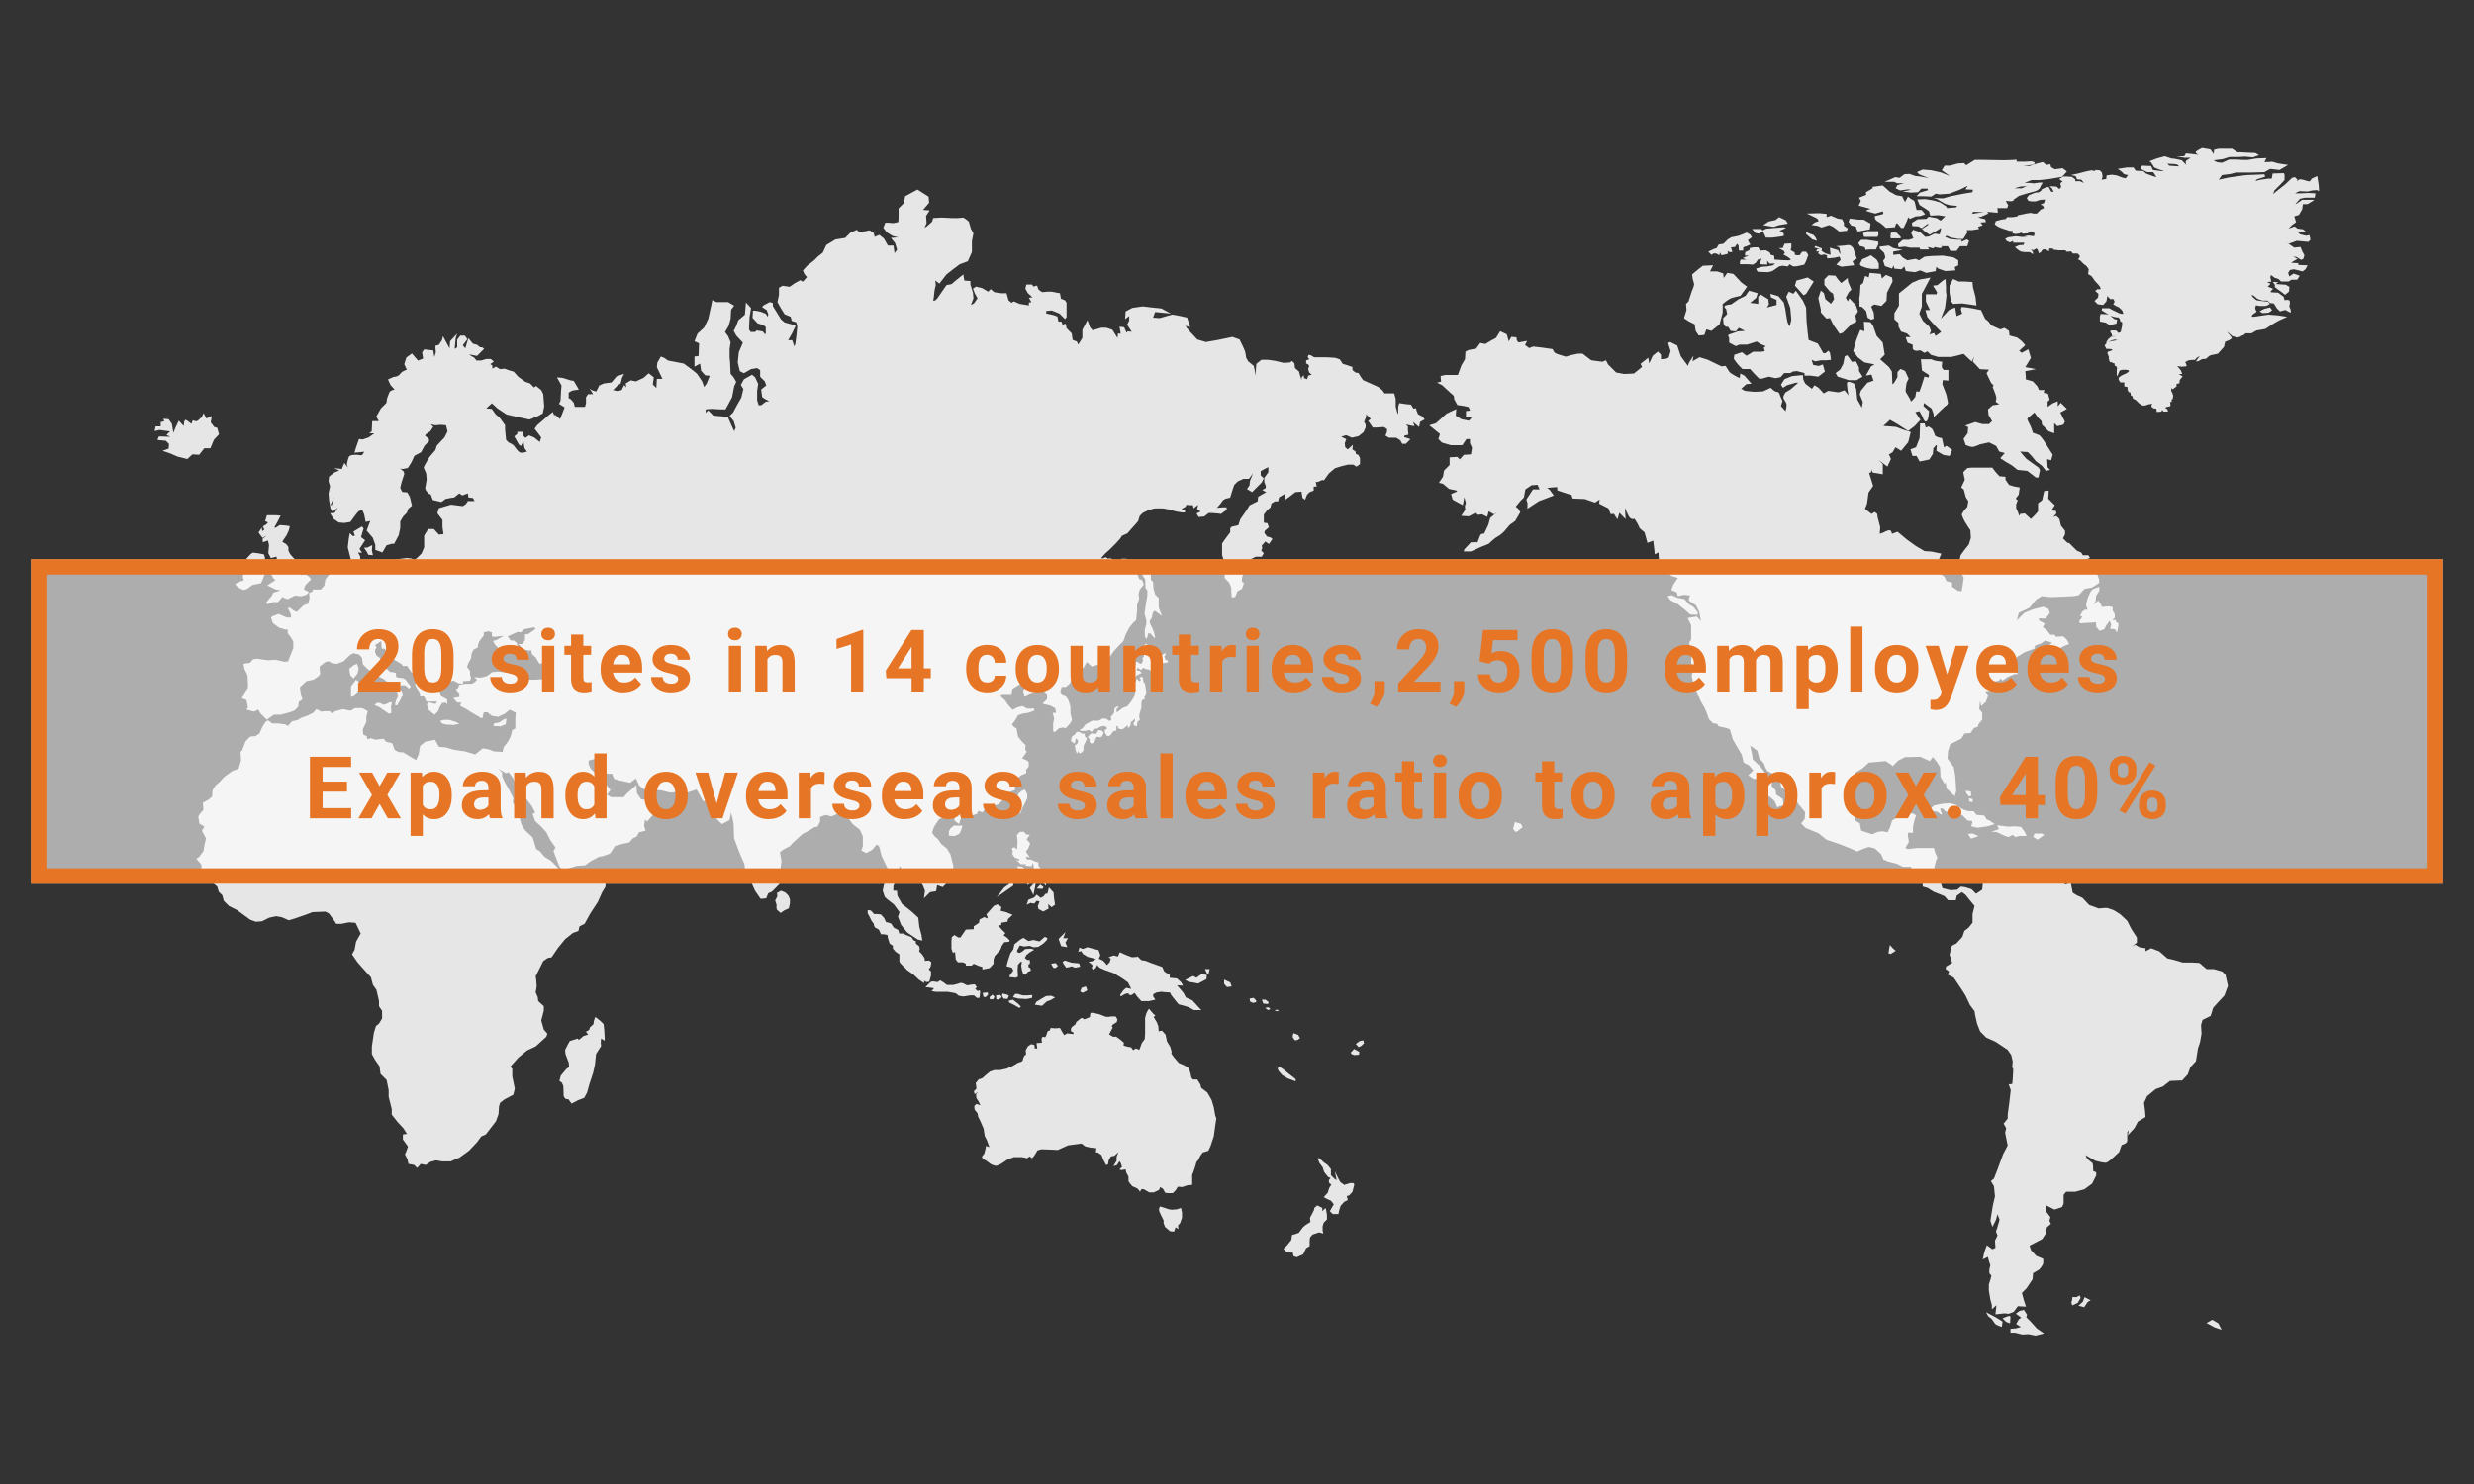 <?xml version="1.0" encoding="UTF-8"?>
<svg id="_レイヤー_9" data-name="レイヤー_9" xmlns="http://www.w3.org/2000/svg" width="800" height="480" viewBox="0 0 800 480">
  <rect x="0" y="0" width="800" height="480" fill="#333333" stroke="none"/>
  <defs>
    <style>
      .cls-1 {
        opacity: .6;
      }

      .cls-2 {
        fill: #fff;
      }

      .cls-3 {
        fill: #e67525;
      }

      .cls-4 {
        fill: #e6e6e6;
      }
    </style>
  </defs>
  <g>
    <path id="path3330" class="cls-4" d="M376.67,211.23l-.99.74h-.58l-.08-.82-.9.16-.49.16-.74-.74-1.15-1.23-1.07-1.32-.82.66.16,2.22-.16,1.4-.41.33.16.99-.41.74-.49.25-.74-.66-.74-.08v.9l-.82.58-.25.74.25.66.33.82-.33.49.74.9.41-.66,1.15-.58.49-.16-.58-.74h-.58l-.49-.25.33-.74.66.41.41.33.82-.74.66.41,1.15.16,1.07.9.49.49.33-1.56.82-1.15,1.48-.66,1.89-.33v-.58l-.74-.25-.41-1.07.49-.74-.33-.41Z"/>
    <path id="path3332" class="cls-4" d="M367.54,219.38l.49.58.41.41.49-.41-.41-.74.49-.33.58.25.08,1.15.58.99.25,1.48.16,1.23-.58,1.4v.9l-.74.08-.25.99v1.65l-.49,1.4-.25,1.4.25.99-.82.74-.16,1.4-.99-.33-.08-.74.49-.66v-.74l-.66.58-.74.58v.74l-.49.9-.41.16-.08-.9-.74.66-.99.74-.9-.16-.49-.25v-.49l-.25-.25-.33.25.08.74-.25.66h-.58l-.33.25-.74,1.07-.58.41-.74-.25-.49-.9-.16-.82.74-.41v-.58l-.9-.41s-.74.08-1.15.25c-.41.16-.9.58-.9.58l-.99.16-.58.41-.41.58-.9-.66-1.15.33h-1.4l-.41-.33.99-.58.9-1.23,2.3-1.23,1.56.08.66-.16.99-.58,1.32.08.58.58.58.08.41-.49-.25-.74.74-.82.41-.66v-1.07l.49-.58.66-.33.33.16-.74.74v.74l.08.33.82-.58.82-.66.9-.49h.41l.74-.58.9-1.15.99-1.56.33-1.32.08-.74v-.41l-.58-.58.58-.33v-.74l-.16-.49.41-.49.16-.9Z"/>
    <path id="path3334" class="cls-4" d="M351.74,238.38l.74-.82.41-.33,1.15.08h.49l.33-.58.25-.58,1.15.16.66.66-.58,1.23-.58.33-1.07-.25-.25.41-.58,1.32-.9.58-.66-.66.08-.74-.66-.82Z"/>
    <path id="path3336" class="cls-4" d="M346.64,238.21l.66-.41.49-.49.33-.58h.9l.82.58h.9l.08.9.66.74-.41.9-.66,1.4-.08,1.56-.66.66-.49.25-.49-.49v-.58l-.25.82-.25.25-.41-1.23-.25-1.32.99-.82.08-.74-.66-.82-.25.99-.16.74-1.15-.74v-.66l.25-.9Z"/>
    <path id="path2992" class="cls-4" d="M199.9,219.87l1.97.66v-3.78l-1.15-.33-1.32,1.32-.66-.16-.49-2.63-2.14-1.81-1.48-1.81-.16-1.48,1.15.49.99-2.63,2.3-.16,1.65-2.96-1.48-1.81-3.13.49-4.94,1.97-1.97,1.65-1.48-.99-.82,5.59,2.47.99v2.47l1.81,2.47,2.14,3.62-.33,2.47-1.32.82.82,2.63.99,1.81,2.3.99,1.32-.16,2.8.82,2.47-.82-.49-2.8-.16-2.47-1.48-1.97-1.32-1.48,1.15-.99Z"/>
    <path id="path3010" class="cls-4" d="M163.41,307.88l1.28.47-.35,1.05-.81.12-.93,1.28-.81.93-2.56-.12v-2.79l.12-2.21,1.05-.93,2.44-.93.7.35.7.81h1.28l-.35.81-1.4.58.47.7-.81-.12Z"/>
    <path id="path3138" class="cls-4" d="M623.59,202.96l-.23-1.4-.93-1.74-1.28.58-.93-1.51-1.28-.7h-1.51l-.81-.35s-.81,1.63-1.28,1.74c-.47.12-2.09,1.05-2.68,1.16-.58.12-1.74.47-1.74.47l-.58,1.63-1.16.7,1.98-.35.81.58,1.4.12,1.86-.81,2.21-1.28-.7,1.63,1.74.23,1.51.7,1.28-.58h1.28l.35.7.58.47-.7.7-2.09.7s-2.33-.35-2.33.12-.35,2.56-.35,2.56l-.47.81.93-.35-1.28,3.26.81,3.84.81,1.05,1.63-.93.12-1.74-.12-2.21.23-2.68.93-1.74,1.28-.47,1.16-1.51,1.05,1.16s.58-.47.58.47.58,2.33.58,2.33l-.93,1.28v1.05l1.28-1.28,1.28.58.7,2.09.35-.81,1.16-2.09.12-2.09-.47-.81,1.05,1.63,1.74.7v-3.14l-2.91-1.16-2.56-.93-1.74-.35h-1.51l-.23-1.98Z"/>
    <path id="path3140" class="cls-4" d="M634.4,215.17l-1.4-.47s-1.74-.12-2.79.35-1.98,1.16-1.98,1.16l-1.16-.81v2.21s1.4.47,2.09.23,4.54-1.74,4.54-1.74l.7-.93Z"/>
    <path id="path3142" class="cls-4" d="M632.78,213.42l2.33-2.09,2.21.35,1.74-.93,1.51,1.63-1.86,1.74-3.14-.35-2.79-.35Z"/>
    <path id="path3338" class="cls-4" d="M342.78,254.58l-.16-.9.82-.9.58.33-.25,1.07-.99.41Z"/>
    <path id="path3352" class="cls-4" d="M331.43,255.4l.74,1.48v1.32l-.66,1.4-.82,1.64-.82,1.97-.74-1.23-.58-1.73.33-2.39.49-1.23,1.15-.9.9-.33Z"/>
    <path id="path3354" class="cls-4" d="M369.43,181.29l1.15-.16,1.23.41-.16,1.48.33,1.23.16,1.4v1.81l.74.82.08,1.97.25.82.33,1.23,1.15,1.15v3.04l.74,1.97.33.82-1.73-1.32-.66-.41-.58.58-.33,1.65-.74,1.15.25.99.66,1.23.58,1.56.33,1.56-.25.08-.9-.99-.49-.58-.66.16-.16.99-.49.82-.41-1.23v-1.89l.49-1.73v-1.4l-.58-1.97.25-1.89.33-2.06.33-1.97v-1.65l-.58-.74-.08-1.81v-.99l-.58-.82-.41-.82v-1.15l-.08-.74.99-.66.58-.08v-.41l-.58-.33-.82-1.15Z"/>
    <path id="path3356" class="cls-4" d="M327.4,229.57l-1.48-1.65-.99-1.48-1.32-1.15.16-.82h3.29l.33-1.65,2.14-1.32,1.32-.99.66-.16.33,1.15.49.66-1.15.66-.33.66.49,1.65,1.97-.99,1.97-.49,1.65-.49,1.65,1.32v1.65l-1.48,1.48,2.63.66,1.48.82.33,1.48h-1.15l.49,1.81-.33,1.65v2.47l.49.33,1.48-1.32,1.15-.16.99.16,1.48-1.65.49-.99-.49-2.3v-1.97l-.66-2.14-1.15-1.65-.99-.33-.49-.82.49-1.48h1.32l1.32-1.15,1.48-3.45,1.15-1.15,1.81-.49.99-1.81,1.65,1.48,2.96-.99,2.14-1.15,1.97-2.8,1.97-2.14,1.15-1.15.82-2.3,1.15-2.14,1.32-1.65.82-.66.33-2.96v-1.97l.66-1.97-.16-1.65.33-1.32,1.32-1.65-.33-.99-.33-.66h-.66l-.66-1.48v-.66l.49-.33-.49-.99-.82-.49-.99-.82-.16-1.32-.49-.16-1.32-.49h-1.48l.49,1.81-1.15.66h-.82l.33-1.15-1.48.33-.82.49.66-1.97-.82-.33-.66.16-.82-.49-.66.33h-.82l1.32-1.48,1.48-1.32,1.97-1.97,1.48-1.65.49-.82,1.81-.82.99-1.15,1.32-1.48,1.15-1.32.49-1.65.99-.99,1.97-.99,1.97-.49h2.47l1.97.33,2.3.66,1.97.33h.99v-.66l-1.32-.16.82-.66.66-.33.33-.66,2.14.16.16.99,1.48-1.15-.33,1.48,1.15.66-1.32.66.66,1.15,1.81-.16,1.48-1.15h.66l2.14.16,1.15.16,1.81-1.32v-.82h-1.48l-1.65.16,1.15-1.32.82-1.15.82-.49,1.48-.33.66-2.14.66-1.97,1.15-1.15,1.81-.82h1.81l1.32-1.81-.99,2.47-.16,1.48-.82,1.15,1.65.99,1.81-1.81,1.32-1.32.66-1.32-.99-.99v-1.32l1.15-.66,1.32-.66v1.65l-1.32,1.81v1.32l.49,1.32v.66l-1.15.66,1.32.66-2.63,1.48-.16,1.48-2.63,1.32-.99,1.65-1.97,2.8-.66,1.97-2.14.49-.49.49v1.32l-1.48,1.97-1.15,1.65v3.78l.66,1.97v1.81l.16,1.65v1.97l1.48,1.48.66,1.65v1.32l.16,1.81,1.15-.16.66-1.81,1.48-.82.66-1.81-.66-.49v-1.15l.49-1.65,1.65-.16-.66-2.14,1.32-2.14,1.65-.82h1.97l.66-1.15-.82-.82.33-.82-.16-.82,1.15-1.32,1.15.82,1.15-1.65-.66-.49-1.15-.33-.82-1.15.16-.66,1.32-1.15-.49-1.32-1.15-.16v-2.63l1.15-1.48.99-.82.33-1.32,1.15-.66h.99l.33-1.32,1.97-1.15v1.97l1.81-1.32,1.48-1.15,1.97-.16.33,1.97.82.66.66-1.65.82-.82,1.32-.49v-1.32h.99l-.33-1.48h.66l1.48-.66.49.16,1.65-2.3,1.97-1.65,2.14-.66,1.97-.49h1.81l.99.66,1.15-.82v-1.97l-.49-.99-.82-.33-.16-.82-.99-.66.16-1.48-1.65,1.48-.82-.66-.16-1.32.49-1.32-1.32-.66-.33-.16,1.65-.49,1.81.82,2.14-.49,1.65-1.32.66-1.48v-.99l-.49-.82.66-1.65v-.82l1.48,1.48-.82.66,1.48,2.14h1.15l2.47-.16.99.66v.82l-.49,1.32,1.15.66h2.3l1.32.82.66,1.15h1.15l1.48-1.48-.82-.33-1.15-.33v-.49l1.32-.33-.16-1.48v-1.15l-.66-.66,2.3.49h.49l-.49-1.32,1.97,1.65.33-1.65,1.48-.82-.82-.99-1.32-.66-.49-1.15-.16-.82-.82.16-.82-1.32-1.65-.16-2.14-.33-.33,1.15v1.97l-.16.49-.66-2.47v-2.47l-.49-1.81h-3.13l-.66-.99-.82-.66-.66-.49-1.81-.82-2.96-1.32-.82-1.15-.66-1.15-.99-.16-.99-.82v-.99l-1.97-.66-1.15-.33-.99-1.48-1.48-.49-2.63-.16h-4.11l-1.15-.66-.66-.16-.33.66.49.82-.99.33v.99l.66.33.33.49-.33.99.33,1.15.82.66-1.15.33-.33,1.15-.99-.33-.16-.99-.66.82v.82l-.66-2.14-.16-.66-1.32-1.15-.16-1.48-.82-.82-.49.49-2.14.16-2.8-.66-2.3-.33h-2.14l-1.64,1.32-.16,1.97v1.81l-.66-3.13-1.81-1.48-.66-1.15s-.16-1.32-.33-1.97c-.16-.66-1.81-3.95-1.81-3.95l-2.3-.82-4.77.99-3.78.66-2.8-.82-2.3-2.47-1.15-1.32-.33-.66,1.48.49-.99-3.13-2.14-.49-2.63-.49-1.81.49-2.3.66-2.14-.16.66-1.81,5.1.49-3.13-1.65-3.29-.33-2.63-.33-3.45.49-2.14,1.15-.16,2.47,1.32-.99v1.48l-.66,1.32,1.48,2.3-1.32-.16-.33.49-.82-1.81-1.48-.16.33,1.81v.49l-.82-.16-.16,1.48-1.65-2.63-1.97-.66h-1.65l-2.8.82-.82-.99-.82-2.3-1.65,3.13v2.63l-1.32,2.14-.49-.99-1.32-.49-.33-2.14-1.64-1.65-.33-1.48-.99.33-.33-.99h-.99l-.33-1.65-1.32-.49-2.3-.49v-.82l1.81-.16,2.47.99,1.81,1.81.49-.66v-4.61l-.49-.82-1.32-.49-.33-1.81-.99-.16-1.65-.33h-1.48l-1.65.16-1.15-.82-.49-1.32-1.15.33-.49-.66h-1.81l-.33,1.32.82,1.48,1.48,1.32-1.15.16.82,1.48h-.82v.99l-2.96-.49-1.97-.82-.66.49-.99-.82-.66-2.3h-1.81l-2.14-.33-1.15-.99-.82.82-1.97-1.15-1.97-.49-.99.66.66,1.65.82,1.48-1.15,1.65-.99.49.82-2.14-.16-1.81-.82-2.63v-1.15l-1.97-.16-.33-1.97-2.47,1.97-1.32,1.15-1.65.33-1.48,2.14-1.48,2.14-.66.66-.66.16s.33-1.97.33-2.63.49-2.47.49-2.47l-.16-1.48,1.32.99,2.3-2.96,2.3-1.81,1.97-1.48,2.63-.99,1.32-2.96v-3.45l.49-2.63-.82-1.48-.66-2.3-.99-.82-.82-.49-1.65.16h-2.14l-3.13-.16-2.8.16-.33,1.15-1.65,1.48-.82.49.66-1.48-.16-2.3,1.15-1.81-2.14-.16,1.97-2.3-.16-1.97-2.3-1.48-1.32-.82-1.81.99-2.14,1.15-.49,2.3-1.65,1.65v2.63c0,1.48-.16,1.81-.16,1.81l-1.65.33-1.32-.16h-1.15l-.66,1.65,1.15,1.48,1.81,1.15,1.81.49-2.3.16,1.32,1.65.66,2.14-.82,1.15-.33-2.47h-1.81l-1.32-2.3-1.48-1.15-1.48.66-.33-1.32-1.32-.82-1.48.33-1.97.16-.66-.66-2.14.99-1.65,1.65-3.13.49-2.96,1.81-1.15,2.47-1.48,1.15-1.32,1.32-2.3,1.81-1.32,1.48.49,1.15.82.99-1.32,1.48-.82-.49-1.81.99-1.65,1.15-2.3-.33-1.15.66v2.3l-.49,2.3.99,1.81,1.32,2.14,1.97.82.33,1.32,1.48.49.33,1.32-.33,3.29-.33,2.47-.33.66-.66-1.97h-1.32l1.32-2.3,1.15-2.47-3.62-.99-1.15-.99-2.63-4.28v-.99l-.99-.33-2.14,1.15-.33.49,1.48.99.49,1.32-.16.82-.66-.99-1.65-.66-1.65-.33h-.82l-.16,2.3,1.65,1.81,1.65.49.99.66v1.97l-.16.49-.82-.99-1.97-.33-.49.49h-1.48l-.49-.82.16-3.95.49-2.96-1.65-1.81-.33,3.95-2.14,1.81-.66,1.81-.82,1.65.82,1.48,2.14,2.3-1.32,3.13-.33,3.29.66,2.8,1.32.66,2.3-1.32,1.97-.33.99.66v2.14l1.48,1.48.49,1.32-1.65,1.32.33,2.47.99.66,1.32.66-1.15.16-1.48,1.15h-.82l-.49-1.65v-2.96l.33-2.3-.99-2.14-.99-.82-2.63,1.48-.99,1.81.82,1.32-.66,2.8-1.32,2.3-1.32,2.47-1.15,1.15,1.32,1.65.66,2.14-.49,1.15-.99-2.14-.99-2.3-1.65-.33-1.81-.16-1.32-.16-.99-.99-.66-.66-.82.82v-1.15l1.97-.16,2.63.16h1.81l.82-1.48,1.32-2.47.66-3.45.66-1.48-.82-1.48-.99-1.15-.16-3.62-.16-1.81v-2.63l.33-2.14-.82-1.97-.99-1.32,1.15-1.97.66-2.3.16-2.96.99-1.32-1.97-1.15h-3.78l-1.32-.66-.33,1.65-.99,4.44-1.32,2.8-2.14,1.97-.99,2.47,1.48.66-.16,4.11-1.32.16v3.29l1.81-.99.33,2.3,1.32,1.48,1.48.16-.99,2.47-.82,1.15-.66-1.81-1.65-2.47-1.81-1.48-2.47-1.81-2.47-.49-2.63-.49-1.15-.82-1.15-.49-1.15,1.97-.16,1.48,1.81,3.78h-1.81l-.16,2.96-1.15-1.15.33-2.3-1.65-1.32-1.65,1.48-2.47,1.15-1.65-.33-1.65.99.16,1.32-.66-.82-.82,1.65-1.32.33-1.48-.33,1.48-1.48.99-.66.49-1.97.66-1.15-2.47.82-1.65,1.97-2.47.33-1.48.66-.99,1.97-1.48-.49-.66-.49,1.15,1.81h-1.65l-.66.99v1.97l-.33,1.15h-3.29l-.33-1.32-.99-1.15-.66-.33v-1.81l1.15-.66,2.14-.33-1.65-2.8-.99-.16-2.63-.82-1.81-.16,1.48,2.63-.16,1.81-.16,3.13-.49.99,1.81,1.15-.82,2.14-.66,1.65-1.48-1.32h-.49l-.33-.99-1.32.99-1.48,1.32-2.3,1.97-.82,1.15,1.15,1.48.99,1.32-.49,1.48-1.81-1.48-1.65-.66-1.15.82-.82-.82-.16-1.15h-1.65v.66l-.99.82,1.48,2.63.66.49.82-1.48.33,2.14.82,1.15s-1.81.66-2.47.16c-.66-.49-1.81-2.14-1.81-2.14l-.66-.49-.99-.49-.82-.82-.33-3.29v-1.48l-1.65-2.3-1.48-1.32-1.15-1.65-1.81-.16,1.81-1.65,1.81,1.65,2.96,1.97,3.62.82,3.78.82,2.47-.99,1.81-.99.49-2.3-.16-1.81-.16-2.14-.66-1.32-1.65-1.32-.66.49-1.32-1.32-1.48-.49-2.3-1.65-1.48-1.65-1.64-.49-1.32-.49-1.48.16-1.32-.82-1.15.66v-.99l-.66-.49,1.15-.82-.99-.82h-1.48l-1.65.49h-1.48l-.82-.99-.66-.33-.99-.66,2.63.49,2.3-2.3-.66-.49h-.66l-.99-.82-1.32-.33-1.48-1.81-.49,1.65-.49,1.65-.82-.99,1.48-1.97-.82-1.15h-1.48l-.99,1.32v2.47l-.82.49.33-3.45.49-1.48-2.3,2.47-.16,2.3-2.14-3.95-.33,1.32-.99,1.48-1.15.33.16,2.14-.49,1.48-.33-2.14-2.96-.33-.66.99.33,1.97-1.65.66-1.97-2.3-1.81,1.32-.66,2.14.82,1.81s-1.48.33-2.14,1.32-2.14.99-2.14.99l-1.81.82.82,1.81,1.32,1.48s-1.32.16-1.65.82c-.33.66-.82,2.14-.82,2.14l-.16,1.32-1.81,1.81-1.48,2.63.82,1.48h-2.14l-.16,3.29-.82.66h1.65l-1.81,1.32-1.97.66-1.15-.16-.99,2.8-.49,1.65,3.13-.33s-.49,1.32-1.15,1.15-1.81-.16-1.81-.16c0,0-1.65,0-1.97.66-.33.66-.66,2.47-.66,2.47l.33.99-1.15-1.48-.82,1.97-2.47-.33,1.65.82-1.65.66-1.65,1.32-.16,1.48.49,1.65-.49,2.3.16,2.14.33,1.81,1.32-2.8-.82,2.8-.66-.82.33,1.81.66.99,1.65-1.32-.99,1.65-1.48.16,1.15,1.81,1.64,1.15,1.81.16,1.97-.33,1.81-2.47.82-.99,1.15-.49.66,1.48.49,2.47,1.48-.33-1.15,3.13,1.97,2.3.82,2.3v1.65l2.3.82,1.32-2.3,1.65-.49h.82l1.48-2.8.49-2.3v-2.14l.99-1.65,1.15-1.15.49-1.32,1.15-.99-.66-2.8-.82-1.48-1.65-.16-.66-1.32.49-1.97.82-2.47-.16-.82-1.15-.99.82.16,1.65-.33,1.15-1.81.99-2.14,2.14-1.15,1.15-2.14,1.48-1.48-.16-.82-1.15-.82.16-.49,1.48-.99.99-1.48-.82-.82,1.48.33,1.81-.16,1.65.16.49,1.97-.99,1.97-2.47,2.63-.49,1.48-1.97,2.3-1.32,2.3-.49.99.82,1.97.16,1.97-.49,2.8.33.82.99.99.49.16.66,1.81,2.8.66,1.32-.99,1.64-.33,1.15-.16,1.65-1.32.99.66,1.32-.49.49-.16.16,1.32,1.48.16.49.99h-2.14l-.66.99-.99.66-3.78-.49-3.95,1.15-.49,1.65,1.65,2.14v2.3l.33,2.3-1.48.16-1.65-1.81h-1.81l-1.32,2.14v3.78l-.82,1.97-1.32,1.32-.99.82-.99-.49-1.48-.16-3.95.49-1.97,1.65-1.65-.16-.82-1.65-.82.99-2.14-.82-1.81,1.32-.49-1.32-1.32.33-.16-1.48-.66-1.15,1.32.16-.82-1.32,1.81-2.8-1.32-.99.82-2.8-.49-.66-2.8,1.65.49,1.32-.66.16-.99-.99-.33,1.81-.33,2.8.99,3.95v2.96l-1.15.49-.99-1.15-1.48.82-1.81.33-1.65,1.48-1.15,1.48-.33,1.97-1.15,1.32h-2.8l.33.49-1.32.66.16,1.65-.49,1.81-1.48.49-.99.99-1.15,1.15-1.15-.49-.99-.82h-.82l.82,1.65s.66,1.48,0,1.48h-1.15l-2.63-1.15-1.81.66-.66.49.66,1.81,1.97,1.48,2.3.66.49-.16v1.32l.82.99.99,1.64v2.14l-.99,2.47-.66,1.81-1.15.16-2.96-.66-2.47.16-3.45-.49-1.32.16-.99,1.15-2.14.33.33,1.65.99,1.97.16,3.13v.99l-1.32,1.97-.66,1.48,1.48.49.49,2.47-.49.66,2.47.66,1.32-.66.82,1.32,1.97,1.97,2.3-1.65h2.3s3.13-.82,3.95-1.15c.82-.33,1.65-1.48,1.65-1.48l.16-1.48,1.15-.82-.49-1.81-.33-2.14,2.14-1.97,2.3-.49,1.65-1.15.49-.66-.16-1.48v-.99l1.97-1.48.99-.16,1.15.66,1.48.16,2.14-.82,1.48-1.48.99-.82.82-.33,1.81.49.82.99.33,2.14,1.48,1.48,2.63,1.97,2.63,1.32,2.3,1.81.16.99,1.81.99.33,1.81-.66,1.32-.33,1.48.66.16,1.15-1.97.66-1.48v-.49l-.33-.82-.66-.66.33-1.15h1.48l.99.82.33.33.49-.82-.82-.99-.82-1.15-.82-.49-1.65-.16-.66-.33v-1.15l-.99-.33h-.82l-1.32-1.15-1.15-1.32-.66-1.65-.49-.66-.82-.49-.49-1.15v-.82l.49-.66-.49-.82,1.97-1.32.16,2.47h.82l.49.49.16.66,1.48.99.33.99,1.97,1.15,1.32.82.16.49h1.48l1.32,1.97.82.49h.49l.33,1.32-.33,2.47,1.48,2.47.16.99h1.15l.82,1.81h3.45l-.49.82-2.47-.66-.33.99.66,1.65,1.81,1.48,1.15-1.15.49-1.32.82-1.32,1.15-.16.49.66v-1.65l-1.81-.99-.82-1.97-.99-1.48.16-.66,1.48,1.15.82-1.81h1.32l1.97-.33,1.48.82,1.48.16v-.82l2.3-.16.33-.99-.33-.82v-1.32l-.99-1.32.49-1.32.82-1.48.16-1.48.66-1.32,1.32-.66.16-.99.33-.99,1.48-1.97v-.99l1.48-.33,1.15.33v1.32l.82.16,1.32-.16,1.65-.16-2.3,1.32-1.15.33.66,1.15,1.81,1.97.66.82.82-.16.66-1.15,1.65-1.15.82,1.48,1.15-.16-.49-2.14-.99-.82h-.99l-.99-1.32,2.14-.99,1.15-.49.99.16.99-.99.82-.16,2.47-.49.49.49-2.3,1.65-1.15.16v1.81l-.82,1.32h-1.32l1.48,1.65,1.81.49.82-.16.33,1.32,1.15.99.66,1.15.66.99,1.97-.66.16,1.65.49,2.47-1.65,1.48-2.8.16h-1.65l-2.3-.49-2.47-1.32-2.3-.49-2.96-.33-1.81.16-1.81,1.32-1.97.49-2.14-.16.99.82-.66.66-.99.66h-2.3l-1.81.33-.49,1.15-.66.33,1.15,1.32v1.15l-1.97.33,1.32,1.48h1.32l-.49.99,2.14,1.15,1.81,1.15,2.8,1.65.49.16.49-1.97h1.15l1.48,1.15,1.97.33,2.14-.99,1.65-1.32,1.97.99-.16,1.81v3.29l-.99.49-.49,1.97-.82,1.65-1.48,1.97-.33,1.48-2.8-.16-1.65-.66-1.97-.33-2.47,1.97-3.29-.99-3.45-.49-2.8-.82-2.14-.16-1.32-2.3-3.13.66-1.65,1.32-.16.82-.33,1.97-.82,1.81-1.97-1.15-2.14-1.32-1.65-.16-1.15-.66-.82-2.14-1.97-.49-.82-.99-2.63.33-1.48-.49-1.15.33-.16-.99-1.15-.49-.16-1.65,1.15-2.47v-1.65l.49-1.81-1.81-.99h-2.3l-1.48.82-2.47-.49-2.47.66-1.15.66-.66-.66h-1.65l-.99.16-1.65-.82-.99,1.15-1.97.99-1.97.66-.99.66-1.97.49-1.32,1.48-.82-.49-2.47-.33h-1.81l-1.32-.99-.66.33s-.49.66-.99,1.48c-.49.82-1.15,2.47-1.15,2.47l-1.32.82-1.65.16-1.48,1.48-1.15,2.96-.49.49.16,2.8-.82,2.63-2.14.82-2.63,1.97-1.32,1.48-1.32,1.15-.99,1.48-.16,2.14-1.15.99-1.81.99.16,2.3-1.15,1.32-.49.82.33,2.3,1.65.99-.82,1.32,1.32,2.47-.49,2.14-.33,1.97-1.48,1.97-.82.49,1.64,1.97v1.32l-.49,2.3,1.97.33.99,1.15,1.32.82,1.32,1.15.49,1.65,1.15,1.15.49,1.81,1.65,1.65,2.63,1.32,2.47,1.81,1.81,1.32,1.81.66,1.97-.16,2.3-1.15,2.3-.49,1.81.33,2.3.99,2.14-.66,3.78-1.32,1.65-.66,4.28-.16,1.15.66,1.81,2.47.49.82h1.65l2.47-.49,2.14.16,1.65,3.45-1.48,2.63-.49,2.63-.82,1.48,1.81,2.63,2.63,2.96,1.65,1.81.66,2.47,1.15,1.65.82,3.62v1.65l.99,1.48v2.47l-.99,1.65-.99.82-.66,2.14-.66,4.44v2.47l.99,1.81,1.48,2.14.33,2.47,1.97,1.97.66,3.29v2.14l.99,3.95v1.81l1.81,2.3,1.97,2.14,1.15,1.81-1.32.16v1.64l1.65,2.3-.66,1.81-.33.66.82,1.65.33,1.48,1.81.33.99.99,1.15-1.32,1.65.33,1.48-.99,1.81-.49,1.97.33h2.8l2.96-1.32,2.96-2.14,2.63-2.8,1.32-1.81,1.48-.66,3.29-4.28.82-2.3.16-2.47.33-1.15,1.48-1.15,2.8-1.48.49-1.97-.82-3.95v-2.47l-.66-.66,2.63-2.96,2.8-2.3,2.8-1.32,3.45-3.13.33-.99-1.15-1.32-.82-2.96.82-3.13v-1.48l-1.81-1.64-.16-1.32-.66-1.48.33-1.97-.16-2.14-.16-1.15,1.15-2.3,1.32-2.63,1.48-.99,1.15-.16,2.14-3.13,2.3-2.8,2.47-1.97,1.81-.66.33-1.48,1.65-.82,1.81-3.29,2.47-3.78,1.32-2.96,1.15-1.97.16-3.95v-.49l-2.96,1.32-2.3.66h-2.3l-.99.49-1.32-.16-2.96.82-1.81-1.81-.16-2.14-1.32-1.48-1.65-1.65-2.14-1.32-1.48-1.81-1.15-.66-1.15-3.78-2.47-2.3-1.15-1.81-.49-1.81.16-1.65v-1.48l-1.15-.66-.99-.99-.33-.66.16-1.32-1.32-2.63-1.48-2.63-.82-1.81v-1.32l-1.32-1.15,2.63,1.48.82-.33,1.32,1.81,1.15,2.47,1.81,1.81.66.16-.99.99,1.97,1.65,1.48,1.97,1.15,2.14-.82.49.82,2.3,1.97,1.81,1.65,1.81,1.32,2.63,1.65,2.3-.66,1.15.99,2.63.82,2.14,1.15,1.65,1.97-.82,2.63-.82,2.63-.16,1.81-1.32,2.8-1.48,1.15-.16,2.3-.82,1.65-2.47,2.3-.66,2.3-.49,1.15-1.32,1.32-.66.66-1.32,2.14-.49-.49-1.65.33-1.97.66.66,2.47-2.8.66-1.48-1.81-1.81-1.15-.82-2.14-.33-1.32-1.97-.16-2.63-3.29,2.96-.82.99h-4.11l-1.32-.82,1.15-1.48-1.32-1.65-1.32,1.97-.49-2.3-.49-1.15-.49-1.32-1.15-1.32-1.15-1.15-.66-1.48v-1.15l1.97-.49,1.48,1.32,2.14,1.97.33,1.48h1.65l.66,1.65,1.65.49,3.13.66.33.16,1.97-1.48.99,2.3,1.48,1.15,2.8.16,3.13.33,2.63.66,2.14-.16,1.48-.33,1.97.49,2.96-.99.99,1.65,1.15,2.14h1.81l.33-.49.16,2.47,3.45.49-3.62.33,1.81,2.47,2.14,2.14,2.47-1.32.49-2.47.82,3.62.16,4.77,1.65,4.44,1.65,3.78.16.99v1.32l1.97,3.45,1.32,2.96,1.81,2.63,1.81-.16.66-1.65,1.15-.49,2.47-2.47-.16-1.65-.66-1.48,1.15-1.81.33-2.47-.49-2.96,1.15-.82,2.14-1.15.66-.82,3.45-3.13,1.97-.99,1.81-1.15.99-.16.82-1.65v-1.48l1.81-.66,1.81.49,1.97-.82,1.32.33.16-1.65,1.32-.16.66,2.8,1.48,1.97,2.3,1.81.99,2.14v3.13l-.49,1.48,1.65.82,1.97-1.15,1.32-1.65.82.66.82,3.13,2.14,4.44-.49,1.97-.99,3.13-.33,1.65.66,1.97.66.66,2.3,1.81,1.81,2.47-.49,1.48.99,2.63,1.97,2.47,3.45,2.3,1.48.33-.33-1.97-.66-2.47-.33-2.96-2.14-1.97-1.65-1.32-1.48-1.15-1.48-2.63-.16-1.65h-1.15v-1.48l1.48-3.45.49-3.13.99,1.48h.99l1.65,1.48.99.49.33,2.14,1.97-.33.66,1.15.66,1.64-.33,2.47,1.97-1.97,1.97-.33.33-1.97,1.81.66,2.8-2.96.66-3.78-.99-3.95-1.15-1.81-1.81-1.48-1.15-1.65-.99-.82-.82-1.15.66-1.97,1.65-2.47,1.97-.66,1.15-.16,1.81-.33v1.65l1.48,1.15.66-2.14,2.96-.49,2.14-.66.49-.99,1.32.49,1.15-1.48,1.81.16,1.15-.99,1.15-.33,1.97-2.14,1.48-.82v-.99l1.81-.66v-1.81l.99-2.14.99-.82,1.64-.66v-1.15l.82-.99v-1.48l-.82-.66-1.32-.49,1.48-2.14-.49-.82.16-1.32-1.15-1.15-1.32-1.65-.49-2.63-.82-.49-.66-.82,1.15-1.48.82-1.48,1.48-.49,1.97-.33,1.81-.66v-.66h-2.3l-1.48-.82-1.48.33-1.97.99Z"/>
    <path id="path2994" class="cls-4" d="M90.71,166.78l-1.51-.12h-2.91l-.35,1.28-.23.58.93.47-.47.58-1.16.7.47,1.05-.7.47-.12-1.16-1.05,1.63,1.28,1.74,1.28-.81-1.28,1.16.12,1.05,1.63-.58.35,1.51-.23,2.56.81,1.63,1.86-.47.12,1.51,1.05,1.51-.12,1.4-2.09.7-.93.23.93,1.63.7.58-2.68,1.74,2.68,1.28,1.63.35-2.33.7-.58,1.16-.93,1.05-.81,1.05.35.47,2.09-.7h.58l.7.12,1.05-1.16.47-.58.93.47.81.23,1.16-.58,1.16-.58,2.09.23,1.74-.58.7-.81-1.4-.7-.23-.35.58-1.28,1.74-1.74-.47-.7-.93-.7-.58-.23-1.28.23v-1.51l-.58-2.09-1.05-1.16-1.05-1.05-.81-.93-.58-1.16v-1.16l-.7-.93-.81-.47-.47-.35,1.4-2.09.7-1.51.35-1.4-1.51-.23-1.74-.12-1.51.93-.23-.23.93-1.63,1.05-2.09Z"/>
    <path id="path2996" class="cls-4" d="M77.1,181.78l1.4-.12,1.74-.12-.23-.58-.35-.23,1.4-1.51.7-.47,1.86.23,1.74.35.35,1.16-.7,2.56.23,1.16.58.81-.7,1.98-.7,1.63-1.16.23-1.63.35-1.74,1.28-1.16.35-1.51-.7-.81-.7-.35-.58,1.63-.81,1.16-.35-.23-.7-.12-.93.47-.35.58-.58-.81-.23h-1.51l.47-.81.93-.93-.93-.47-.58-.93Z"/>
    <path id="path2998" class="cls-4" d="M115.49,214.7l-1.16.47-1.4,1.16.35,2.09,1.05,1.05,1.28-1.63.35-1.51-.47-1.63Z"/>
    <path id="path3000" class="cls-4" d="M115.14,219.82l-1.63,2.21v3.49l2.09-1.63.58-1.16-.12-2.09-.93-.81Z"/>
    <path id="path3002" class="cls-4" d="M121.07,228.08l.81-.7h.93l1.16.58.93-.23,1.16-.58h.7l-.35,1.51.12,1.16v.81l-.81.23-1.51-1.05-1.51-1.05-.81-.35-.81-.35Z"/>
    <path id="path3004" class="cls-4" d="M142.36,233.2l1.16-.35h1.74l2.21.7,1.05.58-1.86.35-2.33-.12-1.4-.35-.58-.81Z"/>
    <path id="path3006" class="cls-4" d="M159.58,234.83l.12-.81,1.74-.35,1.16-.81,1.16-.47-.23,1.86-1.63.7-2.33-.12Z"/>
    <path id="path3008" class="cls-4" d="M117.7,177.13h1.05l1.63-.81-.12,1.86.35,1.4-1.51-.12-.47-.93-.93-1.4Z"/>
    <path id="path3012" class="cls-4" d="M192.5,328.93l1.63,1.28,1.05,1.05.23,2.21.12,2.33v.81l-1.16-.7-.12,1.28.12,1.16-1.63,2.56-.35,3.37-.58,2.68-1.16,3.49-.81,2.91-.93,1.74-2.09.81-1.98,1.05-1.05-1.4-.93-.12-.58-.81-.12-3.37-.47-1.05-.81-.58.47-1.74,1.74-2.09.93-.7-.12-1.4-1.05-2.79-.12-1.28.81-1.63.7-1.28,2.56-.81.35.47,1.51-1.28,1.51-.47-.7-.93,1.05-.58.23-.81,1.16-1.05.12-1.05.47-1.28Z"/>
    <path id="path3014" class="cls-4" d="M54.54,135.6l1.05,1.51.47,2.91.7-1.74,1.05-2.21,1.63,1.74s0-2.09.58-1.98c.58.12,1.86,1.28,1.86,1.28l.47-1.16,1.16.35.58-.35,1.16-1.05.58-1.28.93,1.74,1.74-.81-.35,2.09,1.16,1.51.93.23.58,2.09-1.63,1.74-1.16,2.79h-1.98l-1.63,2.09-2.21-.12-1.63,1.51-3.26-.81-2.09-.93-2.68-.93,1.98-.7.12-1.51-1.05-1.05-2.68-.23.47-1.16,3.72.12-1.28-.58,1.16-1.16-3.37-.47-1.63.35.35-1.51h1.63v-1.4l1.16-.23-.35-.81,1.74.12Z"/>
    <path id="path3016" class="cls-4" d="M252.52,288.1l-.7.47-.58.23.12,1.16-.7,1.28.47,1.51s-.23,1.28.23,1.63c.47.35,1.05.93,1.05.93l1.16-.81,1.51-.7.35-1.63v-1.28l-.47-1.16-1.05-1.05-1.4-.58Z"/>
    <path id="path3018" class="cls-4" d="M306.84,270.31v-1.4l.47-.93,1.16-.93h2.79l-.47,1.51-.58,1.16-1.51.7-1.86-.12Z"/>
    <path id="path3020" class="cls-4" d="M333.01,270.07l-1.28-.23-.58-.81h-1.28l-1.05,1.05.23,2.09-.12,2.09-.12.47-.81-.7-.81.35.35,1.16-.23.7.81,1.16,1.4.47.12.58-1.05-.35,1.51,1.4h1.74l.23-.58-.47,1.05,1.98.23.35-1.16.35,1.05v.93l1.86.47.35-.58-.7-.93v-1.05l-1.28-.35-1.16-.58h-1.28l-.35-.93,1.28.23-1.28-1.86.81-1.05.58-1.63-1.16-1.28,1.05-1.4Z"/>
    <path id="path3022" class="cls-4" d="M328.82,280.19l1.63.12.81.58.12,1.4-1.28.23-.47-1.16-.81-1.16Z"/>
    <path id="path3024" class="cls-4" d="M336.85,282.17l.93-.7.81,1.16.35,1.86-.7,1.05v1.05l-1.05-1.28.35-1.05-.7-2.09Z"/>
    <path id="path3026" class="cls-4" d="M332.31,283.22l2.56.81-2.68,2.33.12-1.4v-1.74Z"/>
    <path id="path3028" class="cls-4" d="M334.99,285.08l-1.98,2.09,1.16,2.33.58-2.79.23-1.63Z"/>
    <path id="path3030" class="cls-4" d="M336.39,286.13l-1.16,1.28,1.86.12.35-.58-1.05-.81Z"/>
    <path id="path3032" class="cls-4" d="M327.55,284.61l.12,1.86-5.35,3.72,2.44-3.14,1.63-1.16.23-1.28h.93Z"/>
    <path id="path3034" class="cls-4" d="M331.97,292.64l.58-1.63,1.86-.7.81-.93,1.28,1.05.93-.47.58-.81.7-.12.47-1.98,1.51,1.63.12,1.63.35,2.33-1.16.81-1.05-1.05.12,1.51-1.74.93-1.51-.81-.23-.93.58-1.51-.93-.23-.81.93-1.16-.23-1.28.58Z"/>
    <path id="path3036" class="cls-4" d="M323.59,294.62l.23-1.28-1.28-.81-1.16.47-1.63,1.86-.81.93.47.93-.35.35-.7-.47-1.63.81-.12,1.05-1.74,1.16v.93l-2.56.12-1.74,2.56h-.7l-1.28-.81-.81.7-.12,1.28v2.44l.47,1.4.7-.35.23,2.44.7.93h1.63l.93.47v.58h1.86l.7-.58,1.63.7,1.16.35v.81l2.33-.47,1.28-1.4v-1.28l.35-1.16,1.86-2.09.47-1.28.81-1.16,1.51-.12.23-.47-.93-.93-1.05-.7.58-.7-1.28-1.28-1.05-1.28h.93l.12-.81,1.98-.35.12-.81,1.51-1.4-2.33-.93-1.51-.35Z"/>
    <path id="path3038" class="cls-4" d="M343.13,306.02l-.81-2.33,2.21-2.21-.7,1.98h1.51l-.81,1.4.58,1.51-1.98-.35Z"/>
    <path id="path3040" class="cls-4" d="M344.3,310.67l2.21.7,2.44.23.35,1.05-1.63.35-1.16-.47-.58.23-1.16.23-.81-1.16-.35-.7.7-.47Z"/>
    <path id="path3042" class="cls-4" d="M339.88,311.72l1.51-.23.7.93-.81.7-.7-.12-.7-1.28Z"/>
    <path id="path3044" class="cls-4" d="M337.9,302.99l-1.74,1.51-1.98-.47-1.63.35-1.63-1.05-1.16.7-1.74,1.4-.35,1.63-.93,1.28-.81,2.44-.47,1.74,1.74.47.47.93-1.16,1.63-.12.47,2.09.23.7-.35-.12-2.21.12-1.63.81-.93h.47l-.23,1.16.23,1.51.35,1.05.81.47.7-.93,1.05-.47-.23-.81-.58-.35v-.81l.47-.23v-1.16l-.93-.12-.7-.58.47-.93,1.16-.93,1.4-.81-1.05-.35-1.86.12-.93.81-.93.47-.81-.35.12-.58.81-1.51,1.4.35,1.74-.23,1.28.47,1.51-.12,1.63-1.05,1.16-1.16.23-.58-.81-.47Z"/>
    <path id="path3046" class="cls-4" d="M349.07,306.48l1.05.47,1.51-.58,2.09.58,1.51.35.58,1.63-.47,1.16,1.28.58.81.81.47.7.93-.93.35-1.16-.7-.47,1.63-.58,1.4.35.58-1.4,2.09.93,1.86.7,1.74-.12v-.23l1.28,1.28,1.4.23,1.74.7,3.61,1.28.7,1.51,1.74,1.05v.93l2.33.23,1.4,1.28.58,1.05-1.98-.12.81.93,1.28,1.51.81,1.51,2.09.93,2.44,2.68.47.47h-2.44s-1.16-.7-1.63-.93-3.26-.93-3.26-.93l-.7-.81-1.74-2.21-.35-.81-1.74-.12-1.16-.12-1.51.23-1.05.58v.7l.7,1.05-2.09.47h-2.44l-1.28-1.4-.93-1.28-.58.47-.7.35-.58-.35-.12-.35-1.05.23-1.4.81-.23-.47,1.05-1.51.93-.81,1.63.35-1.05-2.09-1.98-1.4-2.68-1.63-2.68-.93-1.63-.7-.7-.58-.23-.47-.58,1.05-.81.58-.47-.7.35-.7-.7-.7-.7-.47,1.28-.23,1.16-.7-2.68-.7-1.51-.93-.58-.93-.93.23.35-1.4Z"/>
    <path id="path3048" class="cls-4" d="M389.66,313.46h1.51l-.35,1.51h-.47l-.7-1.51Z"/>
    <path id="path3050" class="cls-4" d="M388.5,315.09l1.74.23-.12,1.4-2.68,1.4-3.14-.58-1.05-.58,2.56-1.28,1.05.58,1.63-1.16Z"/>
    <path id="path3052" class="cls-4" d="M395.83,316.84l1.98.93.47,1.28-1.51.23-.93-1.05v-1.4Z"/>
    <path id="path3054" class="cls-4" d="M351.16,319.05l-1.4.47-.47,1.16.81.47,1.51-.81-.47-1.28Z"/>
    <path id="path3056" class="cls-4" d="M341.16,322.65l-1.28-.58-1.63.12-1.4.81-1.74,1.05-.47.93,2.33.35,1.51-1.4,1.28-.47,1.4-.81Z"/>
    <path id="path3058" class="cls-4" d="M333.83,321.84l-1.63.12h-1.51l-1.51-.47h-.93l-.7,1.05,1.86.47,2.56.12,1.74-.35.12-.93Z"/>
    <path id="path3060" class="cls-4" d="M327.55,323.35l1.63,1.28.93.93-.47.47-1.63-.93-1.63-.81-.23-.58,1.4-.35Z"/>
    <path id="path3062" class="cls-4" d="M324.17,321.37l1.51.35.58.35-.47,1.05-1.28-.12-.47-.93.12-.7Z"/>
    <path id="path3064" class="cls-4" d="M322.08,321.95c.47-.12,1.4-.12,1.4-.12l.47.7-1.05.81-.7-.12-.12-1.28Z"/>
    <path id="path3066" class="cls-4" d="M320.92,321.72l.7.7-.47.81h-1.05l-.12-.7.93-.81Z"/>
    <path id="path3068" class="cls-4" d="M317.77,321.14l1.63-.12.12.7-.81.81-.7-.12-.23-1.28Z"/>
    <path id="path3070" class="cls-4" d="M315.91,319.28l-.58.58.81.7.58-.23.23.35-.12,1.4-.12.7h-.81l-.93-.81h-1.28l-2.21.35-1.4-.23-1.05-.81-2.56-.47h-3.84l-1.4-.23.81-.93-1.51-.23-1.28-.12,1.51-1.51s.35-.35.81-.35,1.63.23,1.63.23l.81-.58,1.16.7,1.05.81h1.98l1.4-.35,1.05-.35.7.12,1.4.7,1.28-.23,1.16-.12.7.93Z"/>
    <path id="path3072" class="cls-4" d="M280.55,294.38l1.05.12,1.05,1.16h1.05l1.16.12,1.05,1.16.58,1.28,1.63.47.93,1.4,1.4.7.35,1.16h1.28l.93.47,1.74.7.7,1.05.7.23v.81l1.05.81.23.93-.23.7,1.05,1.16.7,1.05.12.93,1.4-.12.7.58-.23,1.4-.47.7-.12.23.7.58v1.4l-.35,1.28-.23.7-.93.12-.7-.47v.81l-1.74-1.16-1.74-1.63-1.98-1.4-1.51-1.51s-1.05-.93-1.05-1.4v-2.21l-1.16-.81-.93-1.05v-.93l-1.05-.7-.58-1.86-.12-.93-1.28-.23h-.81l-.7-1.51-1.28-.7-.35-.81v-.35l-.7-.93-.7-1.4-.58-1.05v-1.05Z"/>
    <path id="path3076" class="cls-4" d="M404.09,323l1.28-.23.81.81v.58l-1.05.23-.93-.47-.12-.93Z"/>
    <path id="path3078" class="cls-4" d="M408.04,323.35h1.16l1.05.81-.23.58-1.51-.12-.47-1.28Z"/>
    <path id="path3080" class="cls-4" d="M409.09,326.02l1.05-.23.7.58-.81.35-.93-.7Z"/>
    <path id="path3082" class="cls-4" d="M412.11,326.72l1.05-.12.35.35-.81.12-.58-.35Z"/>
    <path id="path3084" class="cls-4" d="M418.28,334.17l1.51.58.58,1.05-.81.58-.81.12-.7-.93v-.7l.23-.7Z"/>
    <path id="path3086" class="cls-4" d="M438.4,337.66l1.28-.93,1.16-.23.23.93-.81.81-.93.47-.93-1.05Z"/>
    <path id="path3088" class="cls-4" d="M437.82,339.29l1.74.93-.12.93-1.51.12-.93-.35-.23-.47.58-.58.47-.58Z"/>
    <path id="path3090" class="cls-4" d="M413.39,344.87l1.51.93,1.86,1.51,2.21,1.74v.7l-2.56-.93-1.74-1.05-1.16-1.28-.35-.81.23-.81Z"/>
    <path id="path3092" class="cls-4" d="M428.16,376.04l1.05.7,1.16,1.4v1.98l1.16,1.16.7.47-.58-2.91.93,1.98.81,1.51,1.28.93,1.86-.58h1.16l.23.47-.58,2.33-1.05,1.16-.81.23.35,1.28-1.16.58-1.16,1.28-.47,1.51-.23,1.16h-1.86l-.93-.93,1.28-2.21-.93-1.16-1.51-.7-.81-.47,1.28-1.4.47-1.51.7-1.16-.7-.47-.12-.93.58-.7-.81-.35-1.28-1.63-.47-1.51-1.05-1.4-.58-1.51h.58l1.51,1.4Z"/>
    <path id="path3094" class="cls-4" d="M425.95,389.89l1.63.81v1.05l.93-.93.23.12.35,1.98v1.51l-1.05,1.05-.35,1.16v1.4l.23.93-1.4-.35-2.09.7-.81.93-.12,1.05v1.74l-1.16.7-.93,1.98-2.09.93-1.05-.35-.23-1.16h-1.28l-1.05-.47-.7-.7,1.16-1.16,1.4-1.74.23-1.63.93-.23,1.28-.47,1.28-1.74.93-.81,1.51-.93-.12-1.4.58-1.05.7-1.4.12-.7.93-.81Z"/>
    <path id="path3096" class="cls-4" d="M375.12,390.23l1.16.35,1.74.58.93.12,1.63-.12,1.28-.47.35,1.4v1.74l-.58,1.74-.7.81.12,1.16-.93-.58-.47,1.4-1.28-.12-1.63-1.4-.47-1.16v-.93l-.81-1.63-.58-1.28-.12-.81.35-.81Z"/>
    <path id="path3098" class="cls-4" d="M371.52,326.26l1.4,1.63.7.58-.58.47,1.05,1.74.47,1.28.12,1.63,1.05-.23,1.16,1.28.47,2.21,1.05,1.74.47,1.63-.12.58.93,1.28,1.51,1.74,1.86.81,1.16.7.7,1.63.35,1.63.47.58h1.4l1.05,1.63.23,1.05,1.98,1.51,1.4,2.44.7,2.33.47,2.68.35.93-.35,2.33-.47,3.49-1.05,3.14-.7,1.51-1.86.58-.81,1.16-.7,1.4-.47.47-.35,1.28-.7,2.09-.35.81v3.26l-1.51.12-1.74.58-1.4-.12-.7,1.16-.93.93h-1.4l-1.05-.12-.7-1.28-.93-.58-.35.93-1.74.81h-1.4l-1.86-1.05h-.7l-.47.81-.7-.93s-1.05-.58-1.51-.7c-.47-.12-1.51-1.74-1.51-1.74v-1.51l-.7-1.28-.23-1.05-1.4.23-.58-.23.81-.81-.35-1.16-.47-.7-.81,1.28-1.16.35,1.05-1.74v-1.28l.58-1.51-1.28,1.16-1.16.23-.7,1.28-.23,1.28-.58.23-.93-1.74-.58-1.51-1.16-.81-.7-.12.23-1.28-2.09-.23-1.51-.35-1.28-.93-4.3.58-3.37,1.51s-1.51-.12-2.09-.12-3.14-.12-3.14-.12l-1.28.35-1.05,1.74-.7.81-.81-.58-.81.58-1.51-.35h-2.79l-2.09.81-2.09,1.4s-.93.47-1.4.58c-.47.12-1.74-.47-1.74-.47l-1.74-1.28-.81-.35-.47-.81.81-1.05.47-1.86v-.58l1.16.35-.81-2.21-.7-1.4-.35-2.33-1.05-2.44-.7-1.4-.23-1.16-.93-1.16-.12-1.16.7-.7,1.28.47-.58-1.28-.7-1.05-.12-1.28.7-.7-1.16.7-.23-1.05s.81-.47.81-.93-.23-1.63-.23-1.63l1.05-1.28h.35l.81-.35,1.16-1.05,1.28-1.05,1.4-.47h1.86l2.09-.47,1.86-.81,1.98-1.16s1.4-.23,1.4-.81.58-1.51.58-1.51l.47-.23-.12-1.4.7-1.28,1.05-.7,1.05.23.12,1.16h.81l-.23-1.74,1.74-.12-.12-1.28.35-.7.81.23.35-.58.47-1.4.7-.23.23-.81,1.63.12,1.4-.12.81,1.4.58.93.93-.58,2.09.23v-.47l-.81-.47s-.23-.93.35-1.4c.58-.47,1.16-.93,1.16-.93l.12-.58,1.4-1.16.47-.23.81.47,1.74-.7.23-1.4h.93l1.98.47,2.09.81h1.05l.58-.12h1.51l.58.93-.23.93-1.16.7-.47.58.35.47-.7,1.28-.47.93,1.4.81.81-.12,1.16.81,1.4,1.16-.12.93,1.16.35,1.28.23.7.93.81-.58,1.16.47.81-2.21.93-1.28.12-1.74v-5.12l.35-1.28.35-.81.58-.93Z"/>
    <path id="path3116" class="cls-4" d="M553.92,85.8l-3.29.16-1.48,1.15-1.97,1.65.16,1.32.49,1.81s-.16.99-.49,1.65c-.33.66-1.32,3.95-1.32,3.95l-.82.82.16,1.97-.82,2.63,1.48.99,1.97.99.33,2.14.99,1.48,1.81-.16.66-1.81,1.65.49,2.63-2.14.99-3.78v-2.8s1.81-1.48,2.63-1.81c.82-.33,3.13-.82,3.13-.82l2.14-2.96-1.81-1.32-2.63-2.8-1.97-.33-1.15,1.65-.16-1.48-1.97-.66h-2.3l.99-1.97Z"/>
    <path id="path3118" class="cls-4" d="M580.9,90.73l-.49,1.65,2.8,3.13.82-.49,2.47-3.95-1.97-1.32-3.62.99Z"/>
    <path id="path3120" class="cls-4" d="M593.56,89.25c.33.66,1.81,2.3,1.81,2.3l2.14-1.65s-.16.82.33,1.81c.49.99.82,1.97.82,1.97l-.82.82-.99,1.81.66,1.15.49-.99,2.14,2.3.66,1.97-.82,1.32.33,1.97-1.65.82-2.8,2.8-.99.33-1.97-2.8-.49-.99-.66-1.32-1.15.16-1.81-1.97v-.99l-.82-3.62.82-2.47.99.82.49,1.97,1.81,1.48.99-1.48-.33-1.81-.99-.66-1.81-2.14v-1.81l1.32-1.32,2.3.16Z"/>
    <path id="path3122" class="cls-4" d="M603.11,89.25l1.15.49.33-1.48,3.62.33.33,1.48,1.32-1.15,1.97.82.16,1.32-1.81,3.62-.16,2.63-1.65,1.65-2.3-.49-.99.66.82,1.97.16,1.97-.99.33-1.15-.66-.49-2.14-1.32-1.32-.82-.16v-1.81s-.16-.49,0-1.15c.16-.66.33-3.95.33-3.95l.82-.66.66-2.3Z"/>
    <path id="path3124" class="cls-4" d="M631.57,90.24l1.81.82h1.97l2.47.16.16,1.65.82,3.13.33,2.8-4.61-.66-2.96.16-.66-.82-.49-2.8v-2.3l1.15-2.14Z"/>
    <path id="path3126" class="cls-4" d="M625.15,92.38l1.32-.16,1.81-1.48.82-.49.16,2.63v1.48l.16,1.15-.16,1.48-.33,2.63-1.32,3.45,2.63-2.8,1.97-.82.49,2.8,1.81-.82s-.99-2.14.16-2.14,5.92.99,5.92.99l1.32,2.8,1.15.99.82,1.15,2.96,1.32,1.32-.49,1.48.99.16,1.48,2.47.66,1.48,1.15,1.15,1.32-1.97,1.81.82.66,2.14-1.15.82,2.8-.99,1.65-.82,1.32,3.45.66-3.45.66.16,1.65v.99l2.3.66,1.48,1.65.49,1.15h1.81s-.66.99.16.99.99.33.99.33l.49,1.81-.66.66v1.65l1.65-1.15,1.64-.66v1.65l.99-1.15,1.97,1.97-2.14,1.15,1.48,2.96-.49.99-1.97.49-.99-.99v3.29l-1.81-.66-2.14-2.14-.16-1.15-1.15-1.15-1.15-1.65-2.3,1.97s0,.49.66,1.65c.66,1.15,1.15,2.96,1.15,2.96l2.14.82s.99.99,1.97,2.63c.99,1.65,2.3,3.62,2.3,3.62l-.49,1.81-1.32-.33.16,2.63.82.82-1.32.33-1.32-1.65-1.97-1.48-1.48-1.81-1.15-1.15-2.47-.16,1.97,2.3,1.81,1.32,2.3,1.65.33.82-.49,2.3h-.82l-2.8-2.14-3.13-.33-1.65-1.32-2.47-1.48-1.48-.99,1.48-1.65-1.81-.49-.99-1.81-2.3-1.15-2.96.66s-1.81.82-2.47.82-2.14-.66-2.14-.66l-.66-1.97,1.32-1.81.16-1.97-.99-.49,3.29-1.15,2.3.66h2.14l.99-.99-1.15-1.97-.16-1.81,1.48-1.32,2.14-.33-1.15-.82s.33-.82.16-1.65c-.16-.82-1.15-3.13-1.15-3.13l.33-.49-.82-.82-1.48-3.13.82-1.15-2.96-.16-2.3-2.47.49-1.65-.82,1.65-2.63-2.47-3.95.99h-4.28l-2.3-.66-1.15-1.15-.99.49-1.32-.82-1.32.16s-1.15-.16-1.15-.82v-1.15l-1.65-.66-.66-1.81h1.64l-1.15-1.15-1.97-.66-.82-1.65v-1.15l-1.32-1.15v-1.97l1.48-2.47v-3.95l1.65-1.32,2.63-2.14,2.3-.99,3.62-.66-2.8,5.26v4.11l-.82,2.3,1.15,2.3,2.14,1.97.49,1.32-.49,1.15,1.48-.49.49.99,1.81-1.32-1.32-1.32-1.97-2.14-1.15-1.32-.66-2.3h1.48l-1.32-2.8v-2.3h3.45l.16-.66-1.32-2.14Z"/>
    <path id="path3128" class="cls-4" d="M631.24,145.51l-1.81-1.32-.82.49-.66-2.96s-2.14-.33-2.3-.99c-.16-.66-.82-1.97-.82-1.97l-1.15-.82-.99.33-.33-1.32h-1.48l-.16,4.77-1.15,2.96-1.81.66.66,2.14h1.32l.99,1.81,3.13-.66,1.15-1.81.16-1.81,1.15-1.32-.16,2.14,2.3,1.32,1.97.33.82-1.97Z"/>
    <path id="path3130" class="cls-4" d="M578.43,94.35l1.48.66.82-.99,2.3,3.29.99,2.14.16,4.44.33,3.45.33,2.63,2.96,1.15,1.81,3.13h.66l.99-.82.49.66.33,2.3-1.65.16h-1.65l-1.81.33-1.15-.49.49,1.65,1.81.33,1.32-.49.66,2.3-2.14,1.65-2.47-.33h-1.97v-.82l-2.47-.66-1.32.16-.82.49h-1.97l-1.15,1.32-1.65.33-2.14-.49-2.3.66h-.82l-1.65-1.65-1.32-1.48h-2.47l-1.15-1.15-.82-.99-.82-1.15.16-1.32,2.47-.82,1.48,1.15,2.14-1.32h2.63l1.15-.16-.33-1.15.66-.49-1.65-.66-1.32-.82-3.13.99h-2.47l-1.15.49-2.14-1.15v-1.48s-.66-.99,0-1.15c.66-.16,2.8-.99,2.8-.99l2.3-.16-1.97-.99-.99,1.15-1.65-.16-.82-1.32h-.82l-.66-.99-.16-1.81,1.32-1.32-.33-1.65s-1.15-.82-.16-1.15c.99-.33,1.81-.33,1.81-.33l.66-.49,1.65-1.15,2.3-1.15,1.15-1.65,2.8.82-.49,1.48-1.97,1.65,1.48.16,1.15.16v-2.3l.66-.82,2.63,1.65.16,1.65-.66.99,3.13-.82v-1.65l-1.81-.82-.16-1.15,2.63.82,1.65,1.97.49,1.97s.49,3.29.66,4.11c.16.82.82,1.65.82,1.65l.49-2.14-.33-3.78-.99-2.8-.33-.82.82-1.65Z"/>
    <path id="path3132" class="cls-4" d="M597.35,114.91l1.48,2.14,1.32-.16.99,1.97v1.15l1.15,1.81-1.97,1.15h-2.47l-3.62-1.15-.66-1.15,1.48-1.15.99-1.81.49-2.47.82-.33Z"/>
    <path id="path3134" class="cls-4" d="M675.16,179.61h-1.65l-.49-.86-1.48-.66-.99-.99-1.48-1.48h-.49l-1.48-1.48.66-1.32v-1.15l-1.32-1.65-.49-2.14-.99-.99-.99.33.99-1.15-.16-.82-1.48-.16,1.15-1.65-2.14-2.14.16-2.63-1.48.16-.66,2.96-1.32.99v2.63l-.99,1.15-1.32,1.32-1.97-1.81-1.48.16s-.49.99-.49.33-.82-2.14-.82-2.14v-1.32l.49-1.32-.66-.49.99-1.32.33-2.3-1.81-.33-1.64-.49-1.15-1.65v-.99l-1.97-.16-1.32-1.48-.99-1.32h-6.74l-1.32.16-1.32,1.32.49,2.47-1.15,2.47.82.66.66,2.47.82,1.32-.33,1.81-1.15,1.32-.66,1.15s.33,1.15.99,2.3c.66,1.15,1.81,2.8,1.81,2.8l.16,2.47-.66,2.14-1.32,1.65-1.32,1.81-.33,1.48,1.15,1.81-.66,2.47.82,1.48-.33,2.47-.33,1.97-1.15-.16-1.97-1.32v-1.32l-1.81-.49-.66-1.48-1.81-1.15-.49-1.48.16-1.97,1.15-2.8-3.13-.66-2.3-.16-2.8-1.65-2.96-2.14-2.96-2.47-1.81.66s-.16-1.15-.82-1.15-2.14.82-2.14.82l-.99.33.16-2.14-.82-3.13-.16-1.15-.82-.66-.99.66-2.14-1.64.66-1.65.49-3.62,1.48-2.14-.49-1.65-.82-2.63h.49l.99-1.97s-1.15,1.81,0,1.97c1.15.16,2.96.49,2.96.49v-3.29l-1.32-1.32,2.8,2.14,1.15-2.47-.66-1.48,1.15-.66.99-1.65,1.81,1.15,2.3-2.8.82-3.29-2.63-.82-2.14-.82-4.11-.33,1.15-.99.99-.99,2.3,1.32,3.62,2.3,2.14-1.65,1.81-1.97-1.65-2.47,1.32-.33.82,1.48s.82,2.47,1.48,1.81c.66-.66.66-1.97.66-1.97l.16-1.32-1.81-1.65.16-.99,2.47,1.81.66,1.81v.99l3.62-3.45s1.15-.66.99-1.32c-.16-.66-.33-2.14-.66-2.96-.33-.82-1.15-2.96-1.15-2.96l.16-1.32,1.81.16v-3.45h-1.48s-.66-.49-.66-1.15.16-1.48.16-1.48l-2.3-.33-1.32-.49h-3.29l.33,3.62,2.3,1.48-.16.82-1.32-.33-.99,3.13-.66,1.81-.99-.16-.33,1.81s-1.48,1.97-1.48,1.32-1.65-2.63-1.65-3.29.33-2.63.33-2.63l.66-1.32-1.15-2.47-1.48-.66-.99.99v1.65l-1.15,1.97-.49.33-.16-4.11-.99-1.48-2.8-2.47,1.48-1.48-.66-3.95-1.97-2.14-1.15-3.29-.82-1.15-2.14-.16.16,3.13-1.32-.49-1.32,3.29-.99,3.62,1.48,1.97,2.14,1.65,3.29.66-1.15.66-1.65,2.96,1.81-.33.66,1.97-1.97.66-2.14,2.63-.33,1.15.99,2.47-.33,1.81-1.48-2.63-.33-3.29-.66-1.81s-2.14-1.15-2.3-.33.33,3.45.33,3.45l.16.66-1.32-1.65-1.97.66-3.29-.49-1.48.82-1.65-1.81-1.32-.82-.82,1.15-2.14-1.65-.66-1.32-.16-1.48-3.45.33-2.47.99-1.15,1.81.66.99,1.32-.82,2.8-.82h.82l-2.47,2.14-1.64.99s-.99,1.32-.66,1.97.99,1.32.99,2.14-.33,1.97-.33,1.97l-1.48-1.65.49-1.65-.82-1.81s-.16-1.15-.99-1.15-1.97-1.32-1.97-1.32l-2.47,1.15s-2.14.16-2.8.16-3.13-.33-3.13-.33l-1.15-.66,1.65-1.48,1.65-.16-2.3-2.63-1.32-.66-.16,1.48s-2.96-1.32-3.45-2.14c-.49-.82-1.15-1.81-1.15-1.81l-1.32.16-4.44-2.14-2.63-.82-2.3,1.32.33-1.81-1.48,2.3-.33.99-2.3-3.13-1.15-3.45-2.3-1.15-.66.33.82,2.63-.66,2.14-.82.33-1.65.16v-1.48l-.99-.99-1.65,1.32-1.15,2.47-.33-1.81-2.47,1.97.49.99-2.63,2.14-3.13.16-2.63-.49-2.63-2.63-.66-1.32-1.15.49-3.62-.49-2.8-2.14h-1.48l-2.3.49-1.65.49-2.63-.82-.99-.49-.66-1.15-3.45-.49-2.8-.33-1.32.49-1.32-.99.66-1.32-2.8.49-.49-.66-.16-.99-1.64-.16-.82,1.48-.66-2.3-2.14-.99-1.32,2.14-1.81.99-1.65.99-1.65-.33-1.32,1.81-2.47.49-.99.49-.16,2.47-1.15,1.97-1.15,3.13h-4.11l-1.48.33.16,1.81-1.32.33,1.65.82,2.14,1.97,1.64,1.48.16,1.15.99,1.81,2.14.33,1.48.33.49,1.15-1.32.16v1.97h1.97l-.99,1.15-2.47-.49-1.81-1.15.16-2.14-3.13,1.48-1.81,1.65-1.65,1.48-2.14.66,3.45,2.8-.49,1.65,1.15,1.15,2.8.82h3.78l1.32-1.97h1.15v1.32l.66,1.48-.33,2.14-2.3.16-1.32,1.48-.82-.82-2.47.16v2.47l-1.81,1.81-.33,1.97-1.32,1.97,1.32.33,1.97,1.65,2.3.49.33.33-1.97.82.49,1.81,3.29,1.81.49-2.63.49,1.97-.33.99.16,1.15-1.32,1.97,2.47.16,2.14-1.15.82.66,1.32-.16,1.65.82.49-1.81,1.65.99.99-.66-2.14,1.81-.66,2.3-1.32,2.8s-.99-.16-1.32.66c-.33.82-.82,2.14-.82,2.14h-2.14l-2.14,2.3-.16.66h2.3l3.29-1.48,2.47-.99s1.81-1.81,2.8-2.3c.99-.49,2.14-1.65,2.14-1.65l1.81-2.14,1.81-1.32,1.65-2.8-.66-1.15-.82-.66,1.48-1.81,1.15-1.15.49-2.63,1.97-1.32,1.97-.16.66,1.48h-2.14l-2.14,3.29.37,1.13-.04,1.83,3.78-2.47,1.81-.66,2.96-1.15-1.32-1.81-.82-.66,3.21-.25.08,1.08,3.45,1.15,1.15.33.33,1.15,3.95.16,3.29,1.15,1.48-.99-.16,1.32,3,1.53.77,1.9,1.02-.12,1.13,1.79.66-2.14,1.99,2.08-.22-3.68s1.1,2.87,1.76,3.36c.66.49,1.36.2,1.36.2l.99,1.61.69,1.47,1.54,1.28.95,3.42,1.87-.73.26,2.19.24,2.25,1.19-.63c.02,1.6.45,4.87.05,4.79l2.14-.66.16,1.81,1.81,1.65,2.14.66-1.48,2.14-.66,1.81,1.77.73.31,1.2,2.11-.43,1.89.24s-.81,1.36-.16,1.85c.66.49,2.02,1.3,2.02,1.3l1.1,2.18.49,2.96-1.26-1.5-3.01.51,1.15,2.3v4.61l-.66,1.15.82,3.45-.16,2.96.66,2.14-.49,2.14.66,2.8,2.3,5.43,1.15,1.97.66,1.48.82,2.3,1.32,1.32,1.32.16.49.82,2.3.49,1.32.49.99,3.29,1.32,2.3,1.48,2.47.33,1.15.33,1.48,1.81.99,1.32,1.65-1.64,1.48,1.64,1.15,1.78.12,1.02,1.36,1.15,1.15-.33,2.14,1.81,1.15,1.48,1.32.82,1.97,1.97-.66-.16-1.97-2.14-1.48-.16-1.32-1.32-1.48.16-1.15-3.95-5.26-2.3-2.14-.16-1.32-.66-3.13,2.3,1.65.66,2.63s1.48,1.15,1.64,1.97c.16.82.99,1.97.99,1.97l3.13,1.65.99,1.97.33,1.65,2.14,1.32,2.3,1.81.99,2.14,2.3,2.8-.16,2.14-1.15,1.48,1.48,1.48,4.11,1.65,2.63,2.14,3.95,1.32,3.78,1.48,2.14.99,2.3-.99,1.48-.49,1.97.49,1.97,1.81.82,1.81,1.65.66,2.63.66,1.97.99h2.63l.33.99,2.14.49,1.32,1.97v2.96l1.65.49,1.81,1.15,2.47.99,1.15.49,1.15,1.32h2.47l.33-1.48,1.65-1.15,1.15.82,1.32,1.65,1.64,1.97-.66,2.63v2.8l-1.32,1.65-1.32.99-.66,1.97-1.97,2.14s-1.81.66-1.81,1.48-.33,2.14-.33,2.14l.82,2.63-1.97,1.15-.16.82,1.15.82-.49.99,1.97.99,1.32,1.97,1.32,1.97,1.15,1.81,1.48,3.13,1.48,1.97.16,1.15.66,2.96.99,2.47,1.97,1.97,2.96,1.32,3.95,2.63,1.15,1.65.49,2.14-.16,1.81.33.66-.16,2.96-.16,1.81-1.15.16.66,1.81-.49,4.28-.49,3.62v1.32l-1.32,1.65.82,1.48-.33,1.48.82,4.11-1.48,2.8-1.81,4.94-1.15,2.96-.99.82.99,1.65.33,3.29-.66,2.8-.49,2.96-.33,2.14.66,1.97,1.15-2.3.49-1.81.66,1.81-.66,2.3-.49,1.48.49,1.32-.82,1.65.16,2.3-.99.49-1.81-1.32-.82,2.3-.49,2.3,1.64-.82.49,1.81.33.82-.33,1.48v1.15l.66.82-.33,1.32-.49,1.48v1.97l.49,2.96.49,1.81v1.32l1.48-1.32-.33,2.96,2.96-.33,1.32.16,1.65-.66,1.32-1.81,2.63.16-.66-1.97-.66-2.47.99-.99.49-.49,1.97-2.96.16-1.97,1.97-1.15s1.32-1.48,1.32-2.14v-1.32l-2.3-.99-1.64-1.81-.49-1.48,4.11-2.14,1.15-1.81.33-1.97,1.32-1.15-.49-.99.33-1.15-1.48-1.97.16-1.81,2.63,1.32,2.47-.82.49-1.15v-2.8l.82-.99h2.96l2.96-.82,2.47-1.81,1.32-2.63v-.99l-.99-.49v-1.32l-.16-1.15-1.81-1.48-.49-1.15,3.13,1.81s2.47.66,3.29.66,2.47-1.64,2.47-1.64l1.97-1.81.82-2.3s1.81-.49,1.81-1.32v-2.8l.49-.66-.33,1.65,2.14-2.3,1.15-2.14,2.47-1.48-.16-1.97-.33-2.63.99-2.14,2.8-2.3,2.3-.82,2.3-1.81,3.95-.16,1.81-1.97.82-2.3,1.81-1.97.66-4.11.66-1.97.49-2.8-.16-2.8.49-1.65,2.63-1.32.82-2.63,1.48-1.65,2.14-2.3,1.15-3.13-.82-3.62-.99-.99-2.8-.82h-2.3l-2.3-1.97s-1.97-.16-2.63-.16h-2.8l-2.8-.82-2.14-.49-2.63-2.3-2.63-.99-1.81.99v-.99l-1.97-.33-1.32-.82-.99.49,1.48-1.15v-1.65l-1.81-2.8-1.32-2.63-2.3-2.14-2.14-1.32-1.97-.66h-1.15l-1.65.16-3.13-1.15-2.14-2.3-1.81-.82-1.32-.82-.66-3.29-1.65.66-1.65-1.15-2.96.16-1.97.49-1.97-.82-1.81.33-.99.16-.99-.16-.33-.99-2.14-.66-1.32.66-2.3.49h-1.15l1.48-1.65v-1.15l-2.14-.66-1.15.99-.82,1.81-.99.33-.99-1.15-1.32.99-1.15.82-.16,1.32-.16,1.48-1.97,1.32-1.48-1.48-2.14-.66-1.32-.16-1.15.99-2.14.16-2.63-.66-.49-1.48-1.81-1.65-.33-3.62.49-1.97.49-1.15-.66-1.48-.49-1.65h-5.43l-2.96.33-.82-.33,1.15-1.97-.33-1.97v-.99h1.65v-1.97l.49-2.14.49-1.48-.99-.66h-2.8l-1.97.99-1.97,1.32-.66,2.14-.82,1.65-1.48-.33-1.64.16-1.81.82-3.6-1.2-.43-2.34-1.71-1.04.16-1.84-.82-1.97-.99-1.97v-1.81l1.97-2.47-.16-2.96.1-2.32,2.37-1.46,1.97-1.81,3.53-.32,1.9-.17,1.81,1.15.49.49,1.81-1.81,2.23-1.14h1.71s3.13-.12,3.13-.12l3.13,1.42.99-1.32,1.32,1.65.99,1.65.16,3.13,1.32,2.3.33-.66.33,2.14,2.63,2.47.49-1.65-.33-4.94-.49-2.8-2.04-2.79.19-2.41.7-2.21,3.62-1.81.99-1.65,1.97-.16,1.15-1.65,1.15-.33.33-.99,1.15-1.32v-2.3l-.99-1.15.33-2.8.33,1.81,1.48-1.32.82-2.14-.99-1.32,1.65-.16,1.15-1.65v-1.32l1.64-.33.49-.66.66.66s1.32-.99,1.97-1.32c.66-.33,2.14-.82,2.14-.82h.99l-1.81-1.48v-1.97l1.48-2.14,2.47-1.48,3.13-1.15.16-.99,1.97-.66,1.32-.99,2.3.82-1.32.82-3.62.99-.33,1.81,1.15,1.48,2.47-1.81,1.15-1.48,1.48.82,2.47-1.48,1.97-.82-.82-1.48-1.15-.99-2.3.16-.49-.66h-1.32l-1.15-1.48-1.32-.99.66-1.15-1.81-.99-.16-.66h2.3l1.32-1.81-.49-1.32-1.65-.66-3.29.82-2.8,1.15-2.47,2.47.66-2.47,3.45-1.65,2.14-2.63,1.81-1.15s2.14.33,3.13.33,7.4-.33,7.4-.33l1.48-.33,1.81-1.97,2.47-.49,2.3-1.48v-.99l-.66-1.97.99-1.65-1.15-1.15-1.65.49-.99-1.81-2.14.66-1.81,1.32-1.65.49,1.77-1.89,4.32-1.56-.53-.86-.29-.08Z"/>
    <path id="path3136" class="cls-4" d="M678.84,189.81v1.28l-1.05,1.63-.12,1.63-.58,1.16,1.4-1.28.93,1.4.23.7,2.09-.23,1.4.23v1.16l.7,1.16v1.16l-.81.81,1.05-.12.35.93h.58v.93l-.35,1.74-.12.47-.7-1.05-1.28-.12h-.23l.35-1.4-.47-1.28-.58.81-.58.81-.58,1.16-1.51.58-1.16-1.4v-1.4s-1.4.12-2.09.12-3.14.23-3.14.23l-.23-.7,1.05-1.51-.81-.12.7-1.4.93-.7h.81l-.47-1.51.47-2.09,1.05-2.33.7-.7,2.09-.81Z"/>
    <path id="path3144" class="cls-4" d="M539.25,192.84l1.28-.35,1.74.81,2.44.47,1.51,1.74,1.28.7,1.51,1.86-.12.81-2.33-.12-1.98-1.74-2.09-1.63-2.33-1.28-.93-1.28Z"/>
    <path id="path3146" class="cls-4" d="M489.82,265.89l1.98.58.58,1.05-1.74,1.4-.7.12-.7-1.05.35-.93.23-1.16Z"/>
    <path id="path3148" class="cls-4" d="M635.57,255.77l1.74.23.12,1.4-.7.23-.81-.93-.35-.93Z"/>
    <path id="path3150" class="cls-4" d="M636.61,258.21l1.28.23v1.05l-1.05-.23-.23-1.05Z"/>
    <path id="path3152" class="cls-4" d="M623.47,262.16l1.98-1.63,2.33-.47.58-.12,2.21-.12,1.86.47.47.47,2.09,1.16,1.63.47h1.63l.81,1.16,2.56.23.81,1.28.93.35,1.63,1.16-2.33.7-3.26.47-1.98-.47.35-1.16v-.58l-1.51-.12-1.28-1.28-.58-.58-1.63.23-1.05-.23-1.86-1.05h-.7l-1.05-1.05-.81.23.7,1.63-.47.12s-.7-.81-1.4-.93c-.7-.12-1.74-.12-2.68-.35h0Z"/>
    <path id="path3154" class="cls-4" d="M636.38,269.72l1.51-.12,1.86.81-1.86.7-.58.12-.93-1.51Z"/>
    <path id="path3156" class="cls-4" d="M645.8,266.93l1.86.23,1.74.23,2.09-.12,2.09.23,1.16,1.63.58,1.28h-2.44l-1.16.35-.93-.7-1.4.7-1.28-.47-2.44-1.16-1.74-.12,1.74-.58.7-.23-.58-1.28Z"/>
    <path id="path3158" class="cls-4" d="M657.44,270.66l.47-1.05h2.33l.81.47-2.21,1.51-1.4-.93Z"/>
    <path id="path3160" class="cls-4" d="M611.14,305.67l1.05,1.16.81.7-1.63,1.05-.7-.23.23-1.63.23-1.05Z"/>
    <path id="path3162" class="cls-4" d="M670.12,419.55h1.4l.93-.58.35.81-.93,1.63-1.74.81s-.47-.81-.23-1.28.23-1.4.23-1.4Z"/>
    <path id="path3164" class="cls-4" d="M674.07,419.55l-.58,1.51-1.4,1.28,1.86.47,1.16-1.74.93-.47-1.98-1.05Z"/>
    <path id="path3166" class="cls-4" d="M713.5,427.92l1.86-1.05,1.98,1.16,1.05,2.09-2.33-.81-2.56-1.4Z"/>
    <path id="path3168" class="cls-4" d="M647.55,426.41l1.74-.7s.81-.23.81.23-.12,2.09-.12,2.09l-1.28-.47-1.16-1.16Z"/>
    <path id="path3170" class="cls-4" d="M642.2,424.43l2.91,1.51,2.44,1.51-.23,1.74s-1.86-.58-2.21-1.05c-.35-.47-1.05-1.51-1.05-1.51l-1.16-.93-.7-1.28Z"/>
    <path id="path3172" class="cls-4" d="M651.85,424.9l1.28-.93.81-.12.47-.23,1.05,1.63-.23.81,1.4,1.4,1.98,2.21,2.33,1.63-2.68.7-2.33-.47-1.98.12-2.33-.58h-1.51v-1.28l1.74-.12,1.63-.47-1.51-.93.81-1.51.81-.58-.81-.58-.93-.7Z"/>
    <path id="path3176" class="cls-4" d="M552.4,81.4l1.63-.81,1.05-.35.7-1.16,1.51-.23,1.4-1.4,1.16-.7,2.33-.47,2.68-1.05,1.16.7.47.81-1.28.93.47.93.35.47-1.28.58-1.05.35v1.05h-1.4l-.12-1.63-.47-.58-.7,1.05-1.28.12.47,1.51h-1.16l-.35-.47v1.05l-1.98.47-.58-.93-.12.93-1.05-.58h-.93l-.58.47-1.05-1.05Z"/>
    <path id="path3178" class="cls-4" d="M568.57,80h-1.51l-1.28.23v.58l-.35.23-1.05.47-.12.81v.35h1.28l-1.28.47-.7.35,1.16.47h.58-2.44l-.23.7v.81h2.56l1.63.12.93-.58.7-1.05,1.16-.35-.35,1.05-.23.81,2.44.12v-1.28l.7.93h1.86l-.7.58-1.86.35-1.74.12-1.86.58s.23,1.05.7,1.05,3.14.12,3.14.12l1.4-.35,2.21-1.51,1.05-.23,1.74.23.58-.7,1.16.7s1.05,0,1.51-.12c.47-.12,2.09-.47,2.09-.47l.58-1.16.7-1.98-.7-1.05h-1.28l-.81,1.16h-.81l-.7-.12-.12-.81-1.28-.7.23-.93v-1.28l-2.21.12-.58,1.4h-1.28l1.63.93.35.58-.47.58,1.28.7.93.7s.58.47-.81.47-2.56-.12-2.56-.12l-1.74-.12-.12-1.28-1.05-.23-.35-.81-1.28-.7-1.86.12-.58-1.05Z"/>
    <path id="path3180" class="cls-4" d="M570.19,72.79l1.74-1.16,2.21-.47,1.16-.93,2.21,1.05.58,1.05-2.79.47-1.74.58-1.51-.23-1.86-.35Z"/>
    <path id="path3182" class="cls-4" d="M566.59,74.07h2.91l.47.47,1.16-.58,2.68-.23,3.02-.23.7.23-2.09.93,1.16.58s.58,1.05-.12,1.16c-.7.12-3.49.47-3.49.47h-1.98l-.93-2.09-1.28.81-1.16-.23-1.05-1.28Z"/>
    <path id="path3184" class="cls-4" d="M584.27,69.07l3.95-.12,2.44.23v1.05l1.4-.47,2.21.93,1.4.23.58,1.16v.93l1.28.93-.35.7-2.44.23-1.98-1.51-1.28-.58-2.44.81-1.4-.58-1.86-.23,1.05-.81,1.28-.47-.47-.81-1.4-.7-1.98-.93Z"/>
    <path id="path3186" class="cls-4" d="M584.04,75.12l2.44.93.7.93.35.93-1.51-.47-1.98-1.74v-.58Z"/>
    <path id="path3188" class="cls-4" d="M587.06,79.54l2.09.81-.12.81,1.28.81,1.63.47-.23-2.33,2.68.81s.7,1.63.7,1.16-.35-2.09-.35-2.09l-1.05-.35,2.79-.23s1.16-.23,1.63-.12c.47.12,1.16.93,1.16.93l.7,2.21.47,1.16-1.4.93.58,1.28-4.19.47-1.63-.7,1.4-1.51-.35-1.05-1.63.35-2.21.23-.35-.47.23-.47-.93-.35-1.16.23-.93-.58.35-.7-.93.12.35-.81h1.05l-1.98-.47.35-.58Z"/>
    <path id="path3190" class="cls-4" d="M601.37,85.47l.81-1.63,1.4-.58,1.4-.7,1.86,1.4.7,1.28v1.74h-2.33l-1.74-.35-1.63-.58-.47-.58Z"/>
    <path id="path3192" class="cls-4" d="M600.9,78.61l.93-1.05h1.86l3.61.58.12.81-.81,1.74h-2.09l-1.28.12-.23-.81-1.63-.47-.47-.93Z"/>
    <path id="path3194" class="cls-4" d="M598.11,70.7l2.91.35h1.63l2.21,1.28-.23,1.86-1.98.35-1.86.35-.58-1.05v-.47l-1.63-.47-.81-1.16.35-1.05Z"/>
    <path id="path3196" class="cls-4" d="M602.42,75.47l1.4-.7h3.49l.12,1.16-.35.7h-4.3l-.35-1.16Z"/>
    <path id="path3198" class="cls-4" d="M607.77,79.77l3.02-.35,1.4.81,1.63.35,1.4.23-3.02.58v1.05l2.09-.23.93,1.05,1.51.93,2.68-.47,1.16.47,1.74-1.16s1.86-.23,2.44-.23,3.49-.12,3.49-.12l3.49.58,1.51.93v1.63l-1.16.58.23,1.05-3.26.23-2.33-.81-.58-.58-.23,1.4-3.02.58-1.98-.81-1.74.58-2.91-.35-.47-1.51-.93.93-2.33-.23-.23-1.05-.47,1.05-2.33-.81-.58-1.74s.7-.7.7-1.16-.47-1.51-.47-1.51l-1.28-1.16-.12-.7Z"/>
    <path id="path3200" class="cls-4" d="M611.49,75.23h1.74l1.28,1.28s.47.58-.23.58h-2.91s-.12-.81,0-1.28c.12-.47.12-.58.12-.58Z"/>
    <path id="path3202" class="cls-4" d="M613.7,78.96l1.63-1.4h1.98l1.4-.47-.7-1.74.58-1.05,2.33.81,1.63,1.51,1.16-.12,1.86-.93,1.63.23s.81-2.56.23-1.98c-.58.58-3.49,2.09-3.49,2.09l-1.51-1.05-.93-.81,1.98-1.28v-.47l-2.09,1.51-1.05-.58-1.98-.12-.12-1.05,1.86-1.16,2.79-.12.81-.7,2.56.47,1.28.81,1.51-1.4-2.21-.35-2.68.12-.23-.81-.12-.58-1.16-.81-1.28-.81-.7-.47-.7-1.74,2.56-.12,2.79.47,1.98.58,1.98,1.28.35.58,2.91-.23.35-.47-2.44-.23-1.51-.47-2.56-1.51-1.16-.35,3.14.12,2.44-.7,4.07-.81,2.91-.47.23-.81-2.44-.12.7-1.16-2.56,1.28-3.37,1.28-3.14.23-1.28-.23-1.4.93-3.02-.12h-1.74l1.05-1.16,2.68-.81-.23-.47h-1.98l-1.05,1.16-2.33.12-2.68-.35,2.79-.58-1.05-.12-2.56.35-1.4-.7.58-1.05,2.09-.58h-2.21l-.93-.47h-3.14l3.49-1.51,1.4.23,1.51-1.16,1.63-.12,1.98.7,1.4.12,1.86.35,1.05.23-3.14-1.28-.7-.7,1.86-.81,2.79.23,3.14.7,2.91,1.16-2.68-1.86.93-1.51h1.74l2.56-.7,1.98-.12.7.7,2.79-1.74h2.09l7.44.12,3.26-.12.58-.12.23.7h2.68l2.09-.12,1.05.35-.35.7-3.37.47h1.98l2.44-.81,1.86-.47,1.16.93,1.28-.23.23.93,1.16.7,2.56-.35,1.4,1.05-1.51,1.74-4.07.7-3.26.35h-2.56l-2.33.93h1.74l1.16.12-2.33.93-1.86.12-1.98.58h2.44l3.26-1.51,2.33-.35h1.16l-.7,1.16s-.12,1.28-2.09,1.74c-1.98.47-4.89,1.4-4.89,1.4l-1.98,1.4-.93-.81-.35-.47,1.63,1.4-.93.23-1.74-.12.81,1.4-.35.93h-2.68l-3.72-.7,3.26.47.12,1.74-2.44-.23h-3.49l-1.98-.12-.47.7,4.77-.7.58.58-2.09.93-1.28.35,2.33.58.23.93-1.74.12.7.93-1.51.47.35.7-2.21.35h-1.74l.12.81-1.28,2.09h-1.63l-2.44-.47-1.28-.58-.58.35,1.63.7,2.33.23h1.51l-.23.7,1.86-.81.7.47-.58,1.74h-2.33l-1.16,1.51h-1.98l-.81-1.51h-1.86l-.7-.93.7,1.05s-.23.47-.7.47-1.74-.35-1.74-.35l-.35.47-1.86-.47.47.81h-2.91l-.23-.58h-3.02l-1.74-.35-1.98.23-.23-1.05Z"/>
    <path id="path3204" class="cls-4" d="M622.54,69.3l-1.16-1.4h-1.63l-.35-1.51s-.23-1.51-.7-1.63c-.47-.12-1.74-1.16-1.74-1.16l-.93,1.74-.58-1.05-.35-.81-1.98-.35-2.09-1.16-2.21-1.98-3.49.47.35.35-2.33,1.4.12.81-2.33.93.58,1.05-.7,1.51,3.84,1.05s-1.86.47-1.28.7c.58.23,2.79.81,2.79.81l2.44-.7s.47.81-.12.93c-.58.12-2.44.58-2.44.58,0,0-.23,1.16.93,1.74,1.16.58,2.68,2.09,2.68,2.09l2.91-.23s.35-1.74.81-1.16c.47.58,1.16,1.4,1.16,1.4h.81l1.05-2.21.47-1.28.47.58,1.86-.81,1.51-.12,1.63-.58Z"/>
    <path id="path3206" class="cls-4" d="M724.65,108.84l-1.18.35-1.63-.47s-2.44-2.21-1.4-1.05,1.28,1.74,1.28,1.74l-.81.58-1.4.58-.35,1.63-1.98,2.21-2.21.47-.58.23-1.05.93-1.28.12-1.28.7h-.7l1.28-1.74-1.16.7s-.12.58-.7.58-1.74.12-1.74.12l-1.16.58s.81,1.4.23,1.4-1.4.12-1.4.12l-1.4-.23,1.16,1.4.47,1.16h-1.16l1.28.81-.93,1.16-.12,1.05-.93.23v.81l-1.28.93-.35-.47-.12.93.35.58.35,1.05-.23,1.16h-.35l.12.81h-.58l.12.58v.81l-1.16.23-.58.23.81.58.12.7h-1.4l-.47-.58-.23.58-1.51.12-.12-1.05-.93-.12-.7-.58.23-.93-1.16.23-1.05.35h-.93l-1.05-.7-1.05-1.05-.93-.47-.12-.7-.58-.35-.12-.93-.58-.12-.35-.81v-.81l-1.05-.23v-1.28h-1.28l-.58-.93.12-.7.81-.58s-.23.12.23-.12c.47-.23,1.51-.7,1.51-.7l.7-.58s0-.47-.81-.47h-1.4l-.81.23-.58,1.4-.35.47v-2.21l.12-.47-.23-.47-.58-.35v-.7h-.35l-.58-.35h-.47l-.35-.47v-.47l-.23-.23s.23-.58.7-.81c.47-.23,3.14-1.98,3.14-1.98l-2.56,1.63-1.05.93-.58-1.51.12-.47,1.4-.47v-.35l-1.05-.12h-.81l-.58-1.16.81-.81,1.05-.47,2.09-.35h.35l-1.05-.23s-1.51.35-1.98.81-.81.23-.81.23l.7-1.16.58-.47.35-.35,2.09-.12s.58,0,.12,0h-1.86l-.12-.7-.47-.7.12-.47h1.74l.81.81.7-.35.23-1.05.23-1.05v-1.05l-.58-.23-.23-.93-.7-.58.12.23-1.28-.23-1.16-.35,1.28,1.05.93.23-.23,1.28-2.21.47-1.28-.81-1.86-.35v-1.63l.23-.81,2.68.12-.81-.35-1.51-.93.12-.7h2.33l.81.47,2.44,1.16s1.4.47,1.28,0c-.12-.47-.47-1.05-.47-1.05l-1.05-.93-.81-.35-.93-.58.47-.81-.47-.93-.93.12-.93-1.05-.35,1.74-1.05,1.16-1.74-.23-1.05-1.05,1.16-1.16.12-1.16-1.05-.93.7-.58s1.16.23,1.05-.23c-.12-.47-.58-1.05-.58-1.05l-1.28-1.4-1.05-1.51-1.16-.7.23-1.51-.7-1.05-.93-.7-1.16-1.16-.7-.35s.58-.47.58-.93-.7-.93-.7-.93h-1.51l-.58-.7-1.4.12-.47-.47h-2.21l-1.74-.23v-.35h-1.28v.93l-1.28-.7-.81.12-.7.93-.58.23-.35-1.16-.47-.35-.93.58-.81-.35.7.93v.7l-1.05-.7h-1.74l-1.28-.23-1.28-.93-.47-.47,1.28-.58,1.51-.12.23-.7h-3.61v-.58l-1.05.47-1.05-.47-.47-.7.93-.47,2.56-.35,1.86.23h1.98l-1.4-.12,1.51-.35,1.86.23.23-.93-1.28-.7-.93.7-1.63.12-.7-.47-.12.35-1.51.23-1.05-.23.23-.58-.35-.23h-.81l-1.4-.47-1.05-.35-1.16-.47-1.16-.81.35-1.05,1.74-.47,1.51-.23.35-.58h1.74l1.63-.23.12-.35,2.68-.58,1.63-.23.7.23h1.16l1.28-1.28,1.05-.47-.35-.81-.81-.35,1.16-.47.35-1.16-1.63.12-1.4.47h-1.28l-1.05-.12-.58-.93.7-.93,1.98-.81,1.16-.12.93-.58s-.23-.23.23-.47c.47-.23,1.28-.58,1.28-.58l.81-.12.81,1.51.81.12-.47-1.05-.81-.81,2.21.12.93.81.58-.7-.23-.81v-.47l.7-.47-1.16-.81,1.4-.81h1.16l1.63.12,1.05.81v.58h1.51l1.28.58-.81-1.05-1.4-.12-.47-1.05-1.51-.35,2.21-.47,2.68-.7,1.74-.35,1.16.23.12-.35,1.4.12.7.7.23,1.4-.35.93,1.51-.23.12-1.16,1.74-.23,1.51.23,1.86.7,1.05.23.81-1.05s-1.4-.12-1.63-.58c-.23-.47-1.74-1.4-1.74-1.4l3.02-.47h2.09l.7,1.05,2.44.12.93.81,1.86.7,1.51.47-1.05-1.63h-1.98l-2.09-1.05.35-1.05,3.02.12.58,1.28,2.56.35h1.05s-3.26-.93-3.37-1.4-.81-1.28-.81-1.28l5-.12.81,1.05,3.02.23s.23-.35-.47-.58-2.56-.23-2.56-.23l-1.86-.47-3.37.35-1.16-.7,2.44-.93,2.56-.7,2.09.7,1.16.12,2.21.47,1.51,1.51s-.47-1.05,0-1.4c.47-.35,1.4-.93,1.4-.93h-2.09l-2.56-.47h2.56l.58-.93,2.21.23,1.86.23s-1.51-.58-.7-1.16c.81-.58,1.86-1.05,1.86-1.05l2.68.47,1.05,1.51.12-1.4,1.51-.35h4.3l1.74,1.16h.93l2.09.12,2.79.12,1.16.7-1.98.7-2.56-.23-2.09.12h-2.91l-2.21.7-2.91.35s.93.7,1.63.7,1.05.12,1.05.12l2.33-1.05h2.56l1.74.12h1.74l2.79-.47,3.26-.12-.7,1.28h1.4l1.05-.12,2.09.58,3.14.47-2.79,1.63-3.02-.35-1.86,1.05-4.07.12h-5.12l-1.74.47-2.79.35-1.05,1.51,3.14-.7,2.44-.35,1.73-.23.69-.12,1.31-.12,3.26-.12,2.21-.12.23.81-2.68.81-.47.58s.93-.35,1.86-.47c.93-.12,2.44-.35,2.44-.35,0,0,1.05.23,1.05-.23s.23-1.4.23-1.4l3.61-.12.23.47v1.74l-1.28,1.4-1.98,1.98-.47,1.16,3.96-3.14,2.21-2.09.93-.23.81.81-.12.58s.47-.7,1.05-.7,2.33.58,2.33.58l.7.12.7-.93,1.74-.81.47,2.91.12,1.98-.7-.35-1.51.12-1.51.35-2.68-.12-1.4.7h1.86l2.44-.12,2.33.12-.23,1.4h-3.14l-1.63.35-1.51,1.74-1.74.58,2.09-.7,1.86-1.28h3.61l.23.12-2.09,1.28h-1.51l-.23,1.63-1.05,1.86-1.16.35-.35.12.58,1.86-1.28.93-1.16,1.16,1.98-.7.93.7,1.74.23.93.7h-2.79l.93.93,1.98.47,1.05-.23.35,1.51-.7.7-1.28-.12-2.44-.23-.93.35-1.63.58-.81-.58,1.16.93,1.4.93,1.98-.23.58,1.4.7,1.28-.35,1.16-.7.35-1.51-.93-1.74-.23-1.05-.81,3.14,1.63-1.4.81-.7.47,2.33.12v.58l3.02.12-.7,1.28-.93.7-1.4-.35-1.4-.35-1.28.23-.58.93.35,1.16,1.4-.93,1.98.7-.81,1.28h-1.86l-.93.58h-2.44l-.81-.81-1.16-.35-1.28-.93-.23.7.35,1.4-1.4.23,1.16.47-.93.93,1.74.7s-1.28,1.16-.58,1.16,2.21.12,2.21.12l1.74,1.28.35,1.16s1.4-.35,1.63.23c.23.58-.12,1.74-.12,1.74l.47,1.16v.93l-1.74-.93-1.74.47-1.05-1.05-.93-1.51-1.16-.12-.93-.81h-1.63l-1.63-.58-1.05-.93s-1.05-.58-.7,0c.35.58,1.51,1.4,1.51,1.4l1.51.23,2.21.23.58.7s-.93.7-1.51.7h-1.74l-1.28-.23-.23,1.05.47,1.05-1.16.81s-.81.81-.12.81,2.68-.35,2.68-.35l2.44-.35,2.91.23,3.14.47-2.79,1.28-1.63.93-2.68,1.74-2.79.47-1.63.93h-1.63s.05-.25-.65.33c-.7.58-.66.34-.66.34l-.53.26Z"/>
    <path id="path3210" class="cls-4" d="M734.95,91.16l1.74.12-.81.58,3.26.23,1.16.7-.12,1.51-1.28,1.05-1.51-1.16s-.23-.12-.7-.47c-.47-.35-1.05-.81-1.05-.81l-.12-.58h.23l-.81-1.16Z"/>
    <path id="path3212" class="cls-4" d="M730.65,100.69l1.51-.81,1.86-.47.7.93-1.16.81-1.98.12-.93-.58Z"/>
  </g>
  <g class="cls-1">
    <rect class="cls-2" x="10" y="180.85" width="780" height="105"/>
  </g>
  <path class="cls-3" d="M785,185.85v95H15v-95h770M790,180.85H10v105h780v-105h0Z"/>
  <g>
    <path class="cls-3" d="M129.45,223.68h-13.64v-2.71l6.44-6.86c.88-.97,1.54-1.81,1.96-2.53.42-.72.64-1.4.64-2.05,0-.88-.22-1.58-.67-2.08s-1.08-.76-1.91-.76c-.89,0-1.6.31-2.11.92s-.77,1.42-.77,2.43h-3.96c0-1.21.29-2.32.87-3.32.58-1,1.4-1.79,2.45-2.36,1.06-.57,2.26-.85,3.6-.85,2.05,0,3.64.49,4.78,1.48s1.7,2.38,1.7,4.17c0,.98-.25,1.99-.77,3.01-.51,1.02-1.39,2.21-2.62,3.57l-4.53,4.77h8.56v3.19Z"/>
    <path class="cls-3" d="M146.67,215.45c0,2.75-.57,4.86-1.71,6.32-1.14,1.46-2.81,2.19-5,2.19s-3.83-.71-4.98-2.15c-1.15-1.43-1.74-3.48-1.76-6.15v-3.66c0-2.78.58-4.89,1.73-6.33,1.15-1.44,2.81-2.16,4.98-2.16s3.83.71,4.98,2.14c1.15,1.43,1.74,3.48,1.76,6.15v3.66ZM142.72,211.42c0-1.65-.23-2.85-.68-3.61-.45-.75-1.16-1.13-2.11-1.13s-1.62.36-2.06,1.07c-.44.72-.68,1.84-.7,3.36v4.84c0,1.62.22,2.83.66,3.62s1.15,1.18,2.13,1.18,1.66-.38,2.09-1.14c.43-.76.65-1.92.67-3.48v-4.74Z"/>
    <path class="cls-3" d="M167.28,219.59c0-.48-.24-.86-.72-1.14-.48-.28-1.25-.53-2.3-.75-3.52-.74-5.28-2.23-5.28-4.48,0-1.31.54-2.41,1.63-3.29,1.09-.88,2.51-1.32,4.27-1.32,1.88,0,3.38.44,4.5,1.33,1.13.88,1.69,2.03,1.69,3.45h-3.95c0-.56-.18-1.03-.55-1.4s-.93-.55-1.71-.55c-.67,0-1.18.15-1.54.45s-.55.68-.55,1.15c0,.44.21.79.62,1.06.42.27,1.11.5,2.1.7.98.2,1.81.42,2.49.66,2.09.77,3.13,2.09,3.13,3.98,0,1.35-.58,2.44-1.74,3.27s-2.65,1.25-4.48,1.25c-1.24,0-2.34-.22-3.3-.66-.96-.44-1.72-1.05-2.26-1.82-.55-.77-.82-1.6-.82-2.5h3.75c.04.7.3,1.24.78,1.61.48.37,1.13.56,1.94.56.76,0,1.33-.14,1.72-.43s.58-.66.58-1.13Z"/>
    <path class="cls-3" d="M175.04,205.06c0-.59.2-1.08.59-1.46s.94-.57,1.62-.57,1.21.19,1.61.57.6.87.6,1.46-.2,1.09-.61,1.48-.94.57-1.61.57-1.2-.19-1.61-.57-.61-.88-.61-1.48ZM179.24,223.68h-3.96v-14.79h3.96v14.79Z"/>
    <path class="cls-3" d="M188.62,205.25v3.64h2.53v2.9h-2.53v7.38c0,.55.1.94.31,1.18.21.24.61.36,1.2.36.44,0,.83-.03,1.16-.1v2.99c-.77.24-1.57.36-2.39.36-2.77,0-4.18-1.4-4.24-4.2v-7.97h-2.16v-2.9h2.16v-3.64h3.95Z"/>
    <path class="cls-3" d="M201.56,223.96c-2.17,0-3.94-.67-5.3-2-1.36-1.33-2.04-3.1-2.04-5.32v-.38c0-1.49.29-2.81.86-3.99.57-1.17,1.39-2.07,2.44-2.71,1.05-.63,2.25-.95,3.6-.95,2.02,0,3.62.64,4.78,1.91,1.16,1.28,1.74,3.09,1.74,5.43v1.61h-9.42c.13.97.51,1.74,1.16,2.32.64.58,1.46.88,2.44.88,1.52,0,2.71-.55,3.57-1.65l1.94,2.17c-.59.84-1.39,1.49-2.41,1.96-1.01.47-2.13.7-3.36.7ZM201.11,211.8c-.78,0-1.42.27-1.91.8s-.8,1.29-.94,2.28h5.5v-.32c-.02-.88-.25-1.56-.71-2.04-.46-.48-1.1-.72-1.94-.72Z"/>
    <path class="cls-3" d="M219.3,219.59c0-.48-.24-.86-.72-1.14-.48-.28-1.25-.53-2.3-.75-3.52-.74-5.28-2.23-5.28-4.48,0-1.31.54-2.41,1.63-3.29,1.09-.88,2.51-1.32,4.27-1.32,1.88,0,3.38.44,4.5,1.33,1.13.88,1.69,2.03,1.69,3.45h-3.95c0-.56-.18-1.03-.55-1.4s-.93-.55-1.71-.55c-.67,0-1.18.15-1.54.45s-.55.68-.55,1.15c0,.44.21.79.62,1.06.42.27,1.11.5,2.1.7.98.2,1.81.42,2.49.66,2.09.77,3.13,2.09,3.13,3.98,0,1.35-.58,2.44-1.74,3.27s-2.65,1.25-4.48,1.25c-1.24,0-2.34-.22-3.3-.66-.96-.44-1.72-1.05-2.26-1.82-.55-.77-.82-1.6-.82-2.5h3.75c.04.7.3,1.24.78,1.61.48.37,1.13.56,1.94.56.76,0,1.33-.14,1.72-.43s.58-.66.58-1.13Z"/>
    <path class="cls-3" d="M235.43,205.06c0-.59.2-1.08.59-1.46s.94-.57,1.62-.57,1.21.19,1.61.57.6.87.6,1.46-.2,1.09-.61,1.48-.94.57-1.61.57-1.2-.19-1.61-.57-.61-.88-.61-1.48ZM239.63,223.68h-3.96v-14.79h3.96v14.79Z"/>
    <path class="cls-3" d="M247.92,208.89l.12,1.71c1.06-1.32,2.47-1.98,4.25-1.98,1.57,0,2.73.46,3.5,1.38.77.92,1.16,2.3,1.18,4.13v9.56h-3.95v-9.46c0-.84-.18-1.45-.55-1.83-.36-.38-.97-.57-1.82-.57-1.11,0-1.95.47-2.5,1.42v10.43h-3.95v-14.79h3.72Z"/>
    <path class="cls-3" d="M279.17,223.68h-3.95v-15.23l-4.72,1.46v-3.21l8.24-2.95h.42v19.93Z"/>
    <path class="cls-3" d="M298.73,216.19h2.26v3.19h-2.26v4.31h-3.95v-4.31h-8.16l-.18-2.49,8.3-13.11h3.99v12.41ZM290.37,216.19h4.4v-7.03l-.26.45-4.14,6.58Z"/>
    <path class="cls-3" d="M319.19,220.77c.73,0,1.32-.2,1.78-.6.46-.4.69-.93.71-1.6h3.71c0,1-.28,1.92-.82,2.75s-1.27,1.48-2.21,1.94-1.97.69-3.1.69c-2.11,0-3.78-.67-5-2.02-1.22-1.34-1.83-3.2-1.83-5.57v-.26c0-2.28.61-4.1,1.82-5.46,1.21-1.36,2.88-2.04,4.99-2.04,1.85,0,3.33.53,4.45,1.58s1.68,2.45,1.7,4.2h-3.71c-.02-.77-.25-1.39-.71-1.88-.46-.48-1.06-.72-1.8-.72-.92,0-1.62.34-2.08,1.01s-.7,1.76-.7,3.27v.41c0,1.53.23,2.62.7,3.29.46.67,1.17,1,2.12,1Z"/>
    <path class="cls-3" d="M328.42,216.15c0-1.47.28-2.78.85-3.92s1.38-2.04,2.44-2.67,2.29-.94,3.7-.94c2,0,3.62.61,4.89,1.83,1.26,1.22,1.97,2.88,2.11,4.98l.03,1.01c0,2.27-.63,4.09-1.9,5.46-1.27,1.37-2.97,2.06-5.1,2.06s-3.83-.68-5.11-2.05-1.91-3.23-1.91-5.58v-.18ZM332.37,216.43c0,1.41.26,2.48.79,3.22.53.74,1.29,1.12,2.27,1.12s1.7-.37,2.24-1.1c.54-.73.81-1.91.81-3.53,0-1.38-.27-2.45-.81-3.2s-1.29-1.14-2.27-1.14-1.71.38-2.24,1.13-.79,1.92-.79,3.5Z"/>
    <path class="cls-3" d="M355.13,222.18c-.98,1.19-2.32,1.78-4.05,1.78-1.59,0-2.8-.46-3.63-1.37-.83-.91-1.26-2.25-1.28-4.01v-9.69h3.95v9.57c0,1.54.7,2.31,2.11,2.31s2.26-.46,2.76-1.4v-10.48h3.96v14.79h-3.72l-.11-1.5Z"/>
    <path class="cls-3" d="M366.98,208.89l.12,1.71c1.06-1.32,2.47-1.98,4.25-1.98,1.57,0,2.73.46,3.5,1.38.77.92,1.16,2.3,1.18,4.13v9.56h-3.95v-9.46c0-.84-.18-1.45-.55-1.83-.36-.38-.97-.57-1.82-.57-1.11,0-1.95.47-2.5,1.42v10.43h-3.95v-14.79h3.72Z"/>
    <path class="cls-3" d="M385.15,205.25v3.64h2.53v2.9h-2.53v7.38c0,.55.1.94.31,1.18.21.24.61.36,1.2.36.44,0,.83-.03,1.16-.1v2.99c-.77.24-1.57.36-2.39.36-2.77,0-4.18-1.4-4.24-4.2v-7.97h-2.16v-2.9h2.16v-3.64h3.95Z"/>
    <path class="cls-3" d="M399.59,212.59c-.54-.07-1.01-.11-1.42-.11-1.5,0-2.47.51-2.94,1.52v9.68h-3.95v-14.79h3.73l.11,1.76c.79-1.36,1.89-2.04,3.29-2.04.44,0,.85.06,1.23.18l-.05,3.8Z"/>
    <path class="cls-3" d="M402.87,205.06c0-.59.2-1.08.59-1.46s.94-.57,1.62-.57,1.21.19,1.61.57.6.87.6,1.46-.2,1.09-.61,1.48-.94.57-1.61.57-1.2-.19-1.61-.57-.61-.88-.61-1.48ZM407.06,223.68h-3.96v-14.79h3.96v14.79Z"/>
    <path class="cls-3" d="M418.53,223.96c-2.17,0-3.94-.67-5.3-2-1.36-1.33-2.04-3.1-2.04-5.32v-.38c0-1.49.29-2.81.86-3.99.57-1.17,1.39-2.07,2.44-2.71,1.05-.63,2.25-.95,3.6-.95,2.02,0,3.62.64,4.78,1.91,1.16,1.28,1.74,3.09,1.74,5.43v1.61h-9.42c.13.97.51,1.74,1.16,2.32.64.58,1.46.88,2.44.88,1.52,0,2.71-.55,3.57-1.65l1.94,2.17c-.59.84-1.39,1.49-2.41,1.96-1.01.47-2.13.7-3.36.7ZM418.08,211.8c-.78,0-1.42.27-1.91.8s-.8,1.29-.94,2.28h5.5v-.32c-.02-.88-.25-1.56-.71-2.04-.46-.48-1.1-.72-1.94-.72Z"/>
    <path class="cls-3" d="M436.26,219.59c0-.48-.24-.86-.72-1.14-.48-.28-1.25-.53-2.3-.75-3.52-.74-5.28-2.23-5.28-4.48,0-1.31.54-2.41,1.63-3.29,1.09-.88,2.51-1.32,4.27-1.32,1.88,0,3.38.44,4.5,1.33,1.13.88,1.69,2.03,1.69,3.45h-3.95c0-.56-.18-1.03-.55-1.4s-.93-.55-1.71-.55c-.67,0-1.18.15-1.54.45s-.55.68-.55,1.15c0,.44.21.79.62,1.06.42.27,1.11.5,2.1.7.98.2,1.81.42,2.49.66,2.09.77,3.13,2.09,3.13,3.98,0,1.35-.58,2.44-1.74,3.27s-2.65,1.25-4.48,1.25c-1.24,0-2.34-.22-3.3-.66-.96-.44-1.72-1.05-2.26-1.82-.55-.77-.82-1.6-.82-2.5h3.75c.04.7.3,1.24.78,1.61.48.37,1.13.56,1.94.56.76,0,1.33-.14,1.72-.43s.58-.66.58-1.13Z"/>
    <path class="cls-3" d="M445.07,228.67l-2.06-1.08.49-.89c.61-1.11.92-2.22.94-3.32v-3.06h3.34v2.73c-.02,1.01-.28,2.03-.78,3.06s-1.14,1.88-1.93,2.56Z"/>
    <path class="cls-3" d="M465.77,223.68h-13.64v-2.71l6.44-6.86c.88-.97,1.54-1.81,1.96-2.53.42-.72.64-1.4.64-2.05,0-.88-.22-1.58-.67-2.08s-1.08-.76-1.91-.76c-.89,0-1.6.31-2.11.92s-.77,1.42-.77,2.43h-3.96c0-1.21.29-2.32.87-3.32.58-1,1.4-1.79,2.45-2.36,1.06-.57,2.26-.85,3.6-.85,2.05,0,3.64.49,4.78,1.48s1.7,2.38,1.7,4.17c0,.98-.25,1.99-.77,3.01-.51,1.02-1.39,2.21-2.62,3.57l-4.53,4.77h8.56v3.19Z"/>
    <path class="cls-3" d="M470.78,228.67l-2.06-1.08.49-.89c.61-1.11.92-2.22.94-3.32v-3.06h3.34v2.73c-.02,1.01-.28,2.03-.78,3.06s-1.14,1.88-1.93,2.56Z"/>
    <path class="cls-3" d="M478.41,213.89l1.15-10.12h11.16v3.29h-7.92l-.49,4.28c.94-.5,1.94-.75,2.99-.75,1.9,0,3.38.59,4.46,1.76s1.61,2.82,1.61,4.94c0,1.29-.27,2.44-.81,3.45-.54,1.02-1.32,1.8-2.33,2.37s-2.21.84-3.58.84c-1.2,0-2.32-.24-3.35-.73s-1.84-1.17-2.44-2.06c-.6-.88-.91-1.89-.95-3.02h3.91c.08.83.37,1.47.87,1.93.5.46,1.15.69,1.95.69.89,0,1.58-.32,2.06-.96s.72-1.55.72-2.73-.28-2-.83-2.6-1.34-.9-2.37-.9c-.94,0-1.7.25-2.28.74l-.38.36-3.14-.78Z"/>
    <path class="cls-3" d="M508.68,215.45c0,2.75-.57,4.86-1.71,6.32-1.14,1.46-2.81,2.19-5,2.19s-3.83-.71-4.98-2.15c-1.15-1.43-1.74-3.48-1.76-6.15v-3.66c0-2.78.58-4.89,1.73-6.33,1.15-1.44,2.81-2.16,4.98-2.16s3.83.71,4.98,2.14c1.15,1.43,1.74,3.48,1.76,6.15v3.66ZM504.73,211.42c0-1.65-.23-2.85-.68-3.61-.45-.75-1.16-1.13-2.11-1.13s-1.62.36-2.06,1.07c-.44.72-.68,1.84-.7,3.36v4.84c0,1.62.22,2.83.66,3.62s1.15,1.18,2.13,1.18,1.66-.38,2.09-1.14c.43-.76.65-1.92.67-3.48v-4.74Z"/>
    <path class="cls-3" d="M526.15,215.45c0,2.75-.57,4.86-1.71,6.32-1.14,1.46-2.81,2.19-5,2.19s-3.83-.71-4.98-2.15c-1.15-1.43-1.74-3.48-1.76-6.15v-3.66c0-2.78.58-4.89,1.73-6.33,1.15-1.44,2.81-2.16,4.98-2.16s3.83.71,4.98,2.14c1.15,1.43,1.74,3.48,1.76,6.15v3.66ZM522.2,211.42c0-1.65-.23-2.85-.68-3.61-.45-.75-1.16-1.13-2.11-1.13s-1.62.36-2.06,1.07c-.44.72-.68,1.84-.7,3.36v4.84c0,1.62.22,2.83.66,3.62s1.15,1.18,2.13,1.18,1.66-.38,2.09-1.14c.43-.76.65-1.92.67-3.48v-4.74Z"/>
    <path class="cls-3" d="M545.56,223.96c-2.17,0-3.94-.67-5.3-2-1.36-1.33-2.04-3.1-2.04-5.32v-.38c0-1.49.29-2.81.86-3.99.57-1.17,1.39-2.07,2.44-2.71,1.05-.63,2.25-.95,3.6-.95,2.02,0,3.62.64,4.78,1.91,1.16,1.28,1.74,3.09,1.74,5.43v1.61h-9.42c.13.97.51,1.74,1.16,2.32.64.58,1.46.88,2.44.88,1.52,0,2.71-.55,3.57-1.65l1.94,2.17c-.59.84-1.39,1.49-2.41,1.96-1.01.47-2.13.7-3.36.7ZM545.11,211.8c-.78,0-1.42.27-1.91.8s-.8,1.29-.94,2.28h5.5v-.32c-.02-.88-.25-1.56-.71-2.04-.46-.48-1.1-.72-1.94-.72Z"/>
    <path class="cls-3" d="M558.99,208.89l.12,1.65c1.05-1.29,2.47-1.93,4.25-1.93,1.91,0,3.21.75,3.92,2.26,1.04-1.5,2.52-2.26,4.44-2.26,1.6,0,2.8.47,3.58,1.4.78.93,1.18,2.34,1.18,4.22v9.45h-3.96v-9.43c0-.84-.16-1.45-.49-1.84-.33-.39-.91-.58-1.74-.58-1.18,0-2,.57-2.46,1.7v10.16s-3.94,0-3.94,0v-9.42c0-.86-.17-1.48-.51-1.86s-.91-.57-1.72-.57c-1.12,0-1.93.46-2.43,1.39v10.46h-3.95v-14.79h3.71Z"/>
    <path class="cls-3" d="M594.24,216.42c0,2.28-.52,4.1-1.55,5.48-1.03,1.37-2.43,2.06-4.19,2.06-1.5,0-2.7-.52-3.62-1.56v6.97h-3.95v-20.48h3.66l.14,1.45c.96-1.15,2.21-1.72,3.75-1.72,1.82,0,3.24.67,4.25,2.02,1.01,1.35,1.52,3.21,1.52,5.58v.21ZM590.29,216.14c0-1.38-.24-2.44-.73-3.19-.49-.75-1.2-1.12-2.13-1.12-1.24,0-2.09.47-2.56,1.42v6.06c.48.98,1.34,1.46,2.58,1.46,1.89,0,2.83-1.54,2.83-4.63Z"/>
    <path class="cls-3" d="M602.26,223.68h-3.96v-21h3.96v21Z"/>
    <path class="cls-3" d="M606.3,216.15c0-1.47.28-2.78.85-3.92s1.38-2.04,2.44-2.67,2.29-.94,3.7-.94c2,0,3.62.61,4.89,1.83,1.26,1.22,1.97,2.88,2.11,4.98l.03,1.01c0,2.27-.63,4.09-1.9,5.46-1.27,1.37-2.97,2.06-5.1,2.06s-3.83-.68-5.11-2.05-1.91-3.23-1.91-5.58v-.18ZM610.25,216.43c0,1.41.26,2.48.79,3.22.53.74,1.29,1.12,2.27,1.12s1.7-.37,2.24-1.1c.54-.73.81-1.91.81-3.53,0-1.38-.27-2.45-.81-3.2s-1.29-1.14-2.27-1.14-1.71.38-2.24,1.13-.79,1.92-.79,3.5Z"/>
    <path class="cls-3" d="M629.67,218.09l2.73-9.2h4.24l-5.95,17.09-.33.78c-.88,1.93-2.34,2.9-4.38,2.9-.57,0-1.16-.09-1.75-.26v-2.99h.6c.75.01,1.31-.1,1.67-.33s.66-.61.87-1.13l.46-1.22-5.18-14.83h4.25l2.75,9.2Z"/>
    <path class="cls-3" d="M646.41,223.96c-2.17,0-3.94-.67-5.3-2-1.36-1.33-2.04-3.1-2.04-5.32v-.38c0-1.49.29-2.81.86-3.99.57-1.17,1.39-2.07,2.44-2.71,1.05-.63,2.25-.95,3.6-.95,2.02,0,3.62.64,4.78,1.91,1.16,1.28,1.74,3.09,1.74,5.43v1.61h-9.42c.13.97.51,1.74,1.16,2.32.64.58,1.46.88,2.44.88,1.52,0,2.71-.55,3.57-1.65l1.94,2.17c-.59.84-1.39,1.49-2.41,1.96-1.01.47-2.13.7-3.36.7ZM645.96,211.8c-.78,0-1.42.27-1.91.8s-.8,1.29-.94,2.28h5.5v-.32c-.02-.88-.25-1.56-.71-2.04-.46-.48-1.1-.72-1.94-.72Z"/>
    <path class="cls-3" d="M662.94,223.96c-2.17,0-3.94-.67-5.3-2-1.36-1.33-2.04-3.1-2.04-5.32v-.38c0-1.49.29-2.81.86-3.99.57-1.17,1.39-2.07,2.44-2.71,1.05-.63,2.25-.95,3.6-.95,2.02,0,3.62.64,4.78,1.91,1.16,1.28,1.74,3.09,1.74,5.43v1.61h-9.42c.13.97.51,1.74,1.16,2.32.64.58,1.46.88,2.44.88,1.52,0,2.71-.55,3.57-1.65l1.94,2.17c-.59.84-1.39,1.49-2.41,1.96-1.01.47-2.13.7-3.36.7ZM662.49,211.8c-.78,0-1.42.27-1.91.8s-.8,1.29-.94,2.28h5.5v-.32c-.02-.88-.25-1.56-.71-2.04-.46-.48-1.1-.72-1.94-.72Z"/>
    <path class="cls-3" d="M680.68,219.59c0-.48-.24-.86-.72-1.14-.48-.28-1.25-.53-2.3-.75-3.52-.74-5.28-2.23-5.28-4.48,0-1.31.54-2.41,1.63-3.29,1.09-.88,2.51-1.32,4.27-1.32,1.88,0,3.38.44,4.5,1.33,1.13.88,1.69,2.03,1.69,3.45h-3.95c0-.56-.18-1.03-.55-1.4s-.93-.55-1.71-.55c-.67,0-1.18.15-1.54.45s-.55.68-.55,1.15c0,.44.21.79.62,1.06.42.27,1.11.5,2.1.7.98.2,1.81.42,2.49.66,2.09.77,3.13,2.09,3.13,3.98,0,1.35-.58,2.44-1.74,3.27s-2.65,1.25-4.48,1.25c-1.24,0-2.34-.22-3.3-.66-.96-.44-1.72-1.05-2.26-1.82-.55-.77-.82-1.6-.82-2.5h3.75c.04.7.3,1.24.78,1.61.48.37,1.13.56,1.94.56.76,0,1.33-.14,1.72-.43s.58-.66.58-1.13Z"/>
    <path class="cls-3" d="M112.2,256.06h-7.88v5.33h9.24v3.29h-13.34v-19.91h13.32v3.32h-9.21v4.74h7.88v3.21Z"/>
    <path class="cls-3" d="M122.75,254.31l2.49-4.42h4.22l-4.21,7.25,4.39,7.55h-4.24l-2.64-4.65-2.62,4.65h-4.25l4.39-7.55-4.2-7.25h4.24l2.43,4.42Z"/>
    <path class="cls-3" d="M146.08,257.42c0,2.28-.52,4.1-1.55,5.48-1.03,1.37-2.43,2.06-4.19,2.06-1.5,0-2.7-.52-3.62-1.56v6.97h-3.95v-20.48h3.66l.14,1.45c.96-1.15,2.21-1.72,3.75-1.72,1.82,0,3.24.67,4.25,2.02,1.01,1.35,1.52,3.21,1.52,5.58v.21ZM142.13,257.14c0-1.38-.24-2.44-.73-3.19-.49-.75-1.2-1.12-2.13-1.12-1.24,0-2.09.47-2.56,1.42v6.06c.48.98,1.34,1.46,2.58,1.46,1.89,0,2.83-1.54,2.83-4.63Z"/>
    <path class="cls-3" d="M158.5,264.68c-.18-.36-.31-.8-.4-1.33-.96,1.07-2.2,1.6-3.73,1.6-1.45,0-2.65-.42-3.6-1.26-.95-.84-1.43-1.9-1.43-3.17,0-1.57.58-2.77,1.74-3.61,1.16-.84,2.84-1.26,5.04-1.27h1.82v-.85c0-.68-.18-1.23-.53-1.64s-.9-.62-1.66-.62c-.67,0-1.19.16-1.57.48-.38.32-.57.76-.57,1.31h-3.95c0-.86.26-1.65.79-2.38.53-.73,1.28-1.3,2.24-1.72.97-.41,2.05-.62,3.25-.62,1.82,0,3.27.46,4.34,1.37s1.61,2.2,1.61,3.86v6.41c0,1.4.21,2.47.59,3.19v.23h-3.99ZM155.23,261.93c.58,0,1.12-.13,1.61-.39s.86-.61,1.09-1.05v-2.54h-1.48c-1.98,0-3.03.68-3.16,2.05v.23c-.01.49.16.9.51,1.22.35.32.82.48,1.42.48Z"/>
    <path class="cls-3" d="M169.98,249.89l.12,1.71c1.06-1.32,2.47-1.98,4.25-1.98,1.57,0,2.73.46,3.5,1.38.77.92,1.16,2.3,1.18,4.13v9.56h-3.95v-9.46c0-.84-.18-1.45-.55-1.83-.36-.38-.97-.57-1.82-.57-1.11,0-1.95.47-2.5,1.42v10.43h-3.95v-14.79h3.72Z"/>
    <path class="cls-3" d="M182.81,257.18c0-2.31.52-4.14,1.55-5.51s2.45-2.05,4.25-2.05c1.44,0,2.63.54,3.57,1.61v-7.55h3.96v21h-3.57l-.19-1.57c-.98,1.23-2.25,1.85-3.8,1.85-1.74,0-3.14-.69-4.19-2.06-1.05-1.37-1.58-3.28-1.58-5.72ZM186.76,257.47c0,1.39.24,2.45.72,3.19.48.74,1.18,1.11,2.11,1.11,1.22,0,2.08-.52,2.58-1.55v-5.85c-.49-1.03-1.34-1.55-2.56-1.55-1.91,0-2.86,1.55-2.86,4.64Z"/>
    <path class="cls-3" d="M208.36,257.15c0-1.47.28-2.78.85-3.92s1.38-2.04,2.44-2.67,2.29-.94,3.7-.94c2,0,3.62.61,4.89,1.83,1.26,1.22,1.97,2.88,2.11,4.98l.03,1.01c0,2.27-.63,4.09-1.9,5.46-1.27,1.37-2.97,2.06-5.1,2.06s-3.83-.68-5.11-2.05-1.91-3.23-1.91-5.58v-.18ZM212.31,257.43c0,1.41.26,2.48.79,3.22.53.74,1.29,1.12,2.27,1.12s1.7-.37,2.24-1.1c.54-.73.81-1.91.81-3.53,0-1.38-.27-2.45-.81-3.2s-1.29-1.14-2.27-1.14-1.71.38-2.24,1.13-.79,1.92-.79,3.5Z"/>
    <path class="cls-3" d="M231.74,259.86l2.75-9.97h4.13l-4.99,14.79h-3.77l-4.99-14.79h4.13l2.75,9.97Z"/>
    <path class="cls-3" d="M248.56,264.96c-2.17,0-3.94-.67-5.3-2-1.36-1.33-2.04-3.1-2.04-5.32v-.38c0-1.49.29-2.81.86-3.99.57-1.17,1.39-2.07,2.44-2.71,1.05-.63,2.25-.95,3.6-.95,2.02,0,3.62.64,4.78,1.91,1.16,1.28,1.74,3.09,1.74,5.43v1.61h-9.42c.13.97.51,1.74,1.16,2.32.64.58,1.46.88,2.44.88,1.52,0,2.71-.55,3.57-1.65l1.94,2.17c-.59.84-1.39,1.49-2.41,1.96-1.01.47-2.13.7-3.36.7ZM248.11,252.8c-.78,0-1.42.27-1.91.8s-.8,1.29-.94,2.28h5.5v-.32c-.02-.88-.25-1.56-.71-2.04-.46-.48-1.1-.72-1.94-.72Z"/>
    <path class="cls-3" d="M266.6,253.59c-.54-.07-1.01-.11-1.42-.11-1.5,0-2.47.51-2.94,1.52v9.68h-3.95v-14.79h3.73l.11,1.76c.79-1.36,1.89-2.04,3.29-2.04.44,0,.85.06,1.23.18l-.05,3.8Z"/>
    <path class="cls-3" d="M277.91,260.59c0-.48-.24-.86-.72-1.14-.48-.28-1.25-.53-2.3-.75-3.52-.74-5.28-2.23-5.28-4.48,0-1.31.54-2.41,1.63-3.29,1.09-.88,2.51-1.32,4.27-1.32,1.88,0,3.38.44,4.5,1.33,1.13.88,1.69,2.03,1.69,3.45h-3.95c0-.56-.18-1.03-.55-1.4s-.93-.55-1.71-.55c-.67,0-1.18.15-1.54.45s-.55.68-.55,1.15c0,.44.21.79.62,1.06.42.27,1.11.5,2.1.7.98.2,1.81.42,2.49.66,2.09.77,3.13,2.09,3.13,3.98,0,1.35-.58,2.44-1.74,3.27s-2.65,1.25-4.48,1.25c-1.24,0-2.34-.22-3.3-.66-.96-.44-1.72-1.05-2.26-1.82-.55-.77-.82-1.6-.82-2.5h3.75c.04.7.3,1.24.78,1.61.48.37,1.13.56,1.94.56.76,0,1.33-.14,1.72-.43s.58-.66.58-1.13Z"/>
    <path class="cls-3" d="M292.51,264.96c-2.17,0-3.94-.67-5.3-2-1.36-1.33-2.04-3.1-2.04-5.32v-.38c0-1.49.29-2.81.86-3.99.57-1.17,1.39-2.07,2.44-2.71,1.05-.63,2.25-.95,3.6-.95,2.02,0,3.62.64,4.78,1.91,1.16,1.28,1.74,3.09,1.74,5.43v1.61h-9.42c.13.97.51,1.74,1.16,2.32.64.58,1.46.88,2.44.88,1.52,0,2.71-.55,3.57-1.65l1.94,2.17c-.59.84-1.39,1.49-2.41,1.96-1.01.47-2.13.7-3.36.7ZM292.06,252.8c-.78,0-1.42.27-1.91.8s-.8,1.29-.94,2.28h5.5v-.32c-.02-.88-.25-1.56-.71-2.04-.46-.48-1.1-.72-1.94-.72Z"/>
    <path class="cls-3" d="M310.81,264.68c-.18-.36-.31-.8-.4-1.33-.96,1.07-2.2,1.6-3.73,1.6-1.45,0-2.65-.42-3.6-1.26-.95-.84-1.43-1.9-1.43-3.17,0-1.57.58-2.77,1.74-3.61,1.16-.84,2.84-1.26,5.04-1.27h1.82v-.85c0-.68-.18-1.23-.53-1.64s-.9-.62-1.66-.62c-.67,0-1.19.16-1.57.48-.38.32-.57.76-.57,1.31h-3.95c0-.86.26-1.65.79-2.38.53-.73,1.28-1.3,2.24-1.72.97-.41,2.05-.62,3.25-.62,1.82,0,3.27.46,4.34,1.37s1.61,2.2,1.61,3.86v6.41c0,1.4.21,2.47.59,3.19v.23h-3.99ZM307.54,261.93c.58,0,1.12-.13,1.61-.39s.86-.61,1.09-1.05v-2.54h-1.48c-1.98,0-3.03.68-3.16,2.05v.23c-.01.49.16.9.51,1.22.35.32.82.48,1.42.48Z"/>
    <path class="cls-3" d="M326.66,260.59c0-.48-.24-.86-.72-1.14-.48-.28-1.25-.53-2.3-.75-3.52-.74-5.28-2.23-5.28-4.48,0-1.31.54-2.41,1.63-3.29,1.09-.88,2.51-1.32,4.27-1.32,1.88,0,3.38.44,4.5,1.33,1.13.88,1.69,2.03,1.69,3.45h-3.95c0-.56-.18-1.03-.55-1.4s-.93-.55-1.71-.55c-.67,0-1.18.15-1.54.45s-.55.68-.55,1.15c0,.44.21.79.62,1.06.42.27,1.11.5,2.1.7.98.2,1.81.42,2.49.66,2.09.77,3.13,2.09,3.13,3.98,0,1.35-.58,2.44-1.74,3.27s-2.65,1.25-4.48,1.25c-1.24,0-2.34-.22-3.3-.66-.96-.44-1.72-1.05-2.26-1.82-.55-.77-.82-1.6-.82-2.5h3.75c.04.7.3,1.24.78,1.61.48.37,1.13.56,1.94.56.76,0,1.33-.14,1.72-.43s.58-.66.58-1.13Z"/>
    <path class="cls-3" d="M350.83,260.59c0-.48-.24-.86-.72-1.14-.48-.28-1.25-.53-2.3-.75-3.52-.74-5.28-2.23-5.28-4.48,0-1.31.54-2.41,1.63-3.29,1.09-.88,2.51-1.32,4.27-1.32,1.88,0,3.38.44,4.5,1.33,1.13.88,1.69,2.03,1.69,3.45h-3.95c0-.56-.18-1.03-.55-1.4s-.93-.55-1.71-.55c-.67,0-1.18.15-1.54.45s-.55.68-.55,1.15c0,.44.21.79.62,1.06.42.27,1.11.5,2.1.7.98.2,1.81.42,2.49.66,2.09.77,3.13,2.09,3.13,3.98,0,1.35-.58,2.44-1.74,3.27s-2.65,1.25-4.48,1.25c-1.24,0-2.34-.22-3.3-.66-.96-.44-1.72-1.05-2.26-1.82-.55-.77-.82-1.6-.82-2.5h3.75c.04.7.3,1.24.78,1.61.48.37,1.13.56,1.94.56.76,0,1.33-.14,1.72-.43s.58-.66.58-1.13Z"/>
    <path class="cls-3" d="M367.18,264.68c-.18-.36-.31-.8-.4-1.33-.96,1.07-2.2,1.6-3.73,1.6-1.45,0-2.65-.42-3.6-1.26-.95-.84-1.43-1.9-1.43-3.17,0-1.57.58-2.77,1.74-3.61,1.16-.84,2.84-1.26,5.04-1.27h1.82v-.85c0-.68-.18-1.23-.53-1.64s-.9-.62-1.66-.62c-.67,0-1.19.16-1.57.48-.38.32-.57.76-.57,1.31h-3.95c0-.86.26-1.65.79-2.38.53-.73,1.28-1.3,2.24-1.72.97-.41,2.05-.62,3.25-.62,1.82,0,3.27.46,4.34,1.37s1.61,2.2,1.61,3.86v6.41c0,1.4.21,2.47.59,3.19v.23h-3.99ZM363.91,261.93c.58,0,1.12-.13,1.61-.39s.86-.61,1.09-1.05v-2.54h-1.48c-1.98,0-3.03.68-3.16,2.05v.23c-.01.49.16.9.51,1.22.35.32.82.48,1.42.48Z"/>
    <path class="cls-3" d="M379.19,264.68h-3.96v-21h3.96v21Z"/>
    <path class="cls-3" d="M390.65,264.96c-2.17,0-3.94-.67-5.3-2-1.36-1.33-2.04-3.1-2.04-5.32v-.38c0-1.49.29-2.81.86-3.99.57-1.17,1.39-2.07,2.44-2.71,1.05-.63,2.25-.95,3.6-.95,2.02,0,3.62.64,4.78,1.91,1.16,1.28,1.74,3.09,1.74,5.43v1.61h-9.42c.13.97.51,1.74,1.16,2.32.64.58,1.46.88,2.44.88,1.52,0,2.71-.55,3.57-1.65l1.94,2.17c-.59.84-1.39,1.49-2.41,1.96-1.01.47-2.13.7-3.36.7ZM390.2,252.8c-.78,0-1.42.27-1.91.8s-.8,1.29-.94,2.28h5.5v-.32c-.02-.88-.25-1.56-.71-2.04-.46-.48-1.1-.72-1.94-.72Z"/>
    <path class="cls-3" d="M408.39,260.59c0-.48-.24-.86-.72-1.14-.48-.28-1.25-.53-2.3-.75-3.52-.74-5.28-2.23-5.28-4.48,0-1.31.54-2.41,1.63-3.29,1.09-.88,2.51-1.32,4.27-1.32,1.88,0,3.38.44,4.5,1.33,1.13.88,1.69,2.03,1.69,3.45h-3.95c0-.56-.18-1.03-.55-1.4s-.93-.55-1.71-.55c-.67,0-1.18.15-1.54.45s-.55.68-.55,1.15c0,.44.21.79.62,1.06.42.27,1.11.5,2.1.7.98.2,1.81.42,2.49.66,2.09.77,3.13,2.09,3.13,3.98,0,1.35-.58,2.44-1.74,3.27s-2.65,1.25-4.48,1.25c-1.24,0-2.34-.22-3.3-.66-.96-.44-1.72-1.05-2.26-1.82-.55-.77-.82-1.6-.82-2.5h3.75c.04.7.3,1.24.78,1.61.48.37,1.13.56,1.94.56.76,0,1.33-.14,1.72-.43s.58-.66.58-1.13Z"/>
    <path class="cls-3" d="M432.86,253.59c-.54-.07-1.01-.11-1.42-.11-1.5,0-2.47.51-2.94,1.52v9.68h-3.95v-14.79h3.73l.11,1.76c.79-1.36,1.89-2.04,3.29-2.04.44,0,.85.06,1.23.18l-.05,3.8Z"/>
    <path class="cls-3" d="M444.74,264.68c-.18-.36-.31-.8-.4-1.33-.96,1.07-2.2,1.6-3.73,1.6-1.45,0-2.65-.42-3.6-1.26-.95-.84-1.43-1.9-1.43-3.17,0-1.57.58-2.77,1.74-3.61,1.16-.84,2.84-1.26,5.04-1.27h1.82v-.85c0-.68-.18-1.23-.53-1.64s-.9-.62-1.66-.62c-.67,0-1.19.16-1.57.48-.38.32-.57.76-.57,1.31h-3.95c0-.86.26-1.65.79-2.38.53-.73,1.28-1.3,2.24-1.72.97-.41,2.05-.62,3.25-.62,1.82,0,3.27.46,4.34,1.37s1.61,2.2,1.61,3.86v6.41c0,1.4.21,2.47.59,3.19v.23h-3.99ZM441.47,261.93c.58,0,1.12-.13,1.61-.39s.86-.61,1.09-1.05v-2.54h-1.48c-1.98,0-3.03.68-3.16,2.05v.23c-.01.49.16.9.51,1.22.35.32.82.48,1.42.48Z"/>
    <path class="cls-3" d="M457.3,246.25v3.64h2.53v2.9h-2.53v7.38c0,.55.1.94.31,1.18.21.24.61.36,1.2.36.44,0,.83-.03,1.16-.1v2.99c-.77.24-1.57.36-2.39.36-2.77,0-4.18-1.4-4.24-4.2v-7.97h-2.16v-2.9h2.16v-3.64h3.95Z"/>
    <path class="cls-3" d="M463.41,246.06c0-.59.2-1.08.59-1.46s.94-.57,1.62-.57,1.21.19,1.61.57.6.87.6,1.46-.2,1.09-.61,1.48-.94.57-1.61.57-1.2-.19-1.61-.57-.61-.88-.61-1.48ZM467.61,264.68h-3.96v-14.79h3.96v14.79Z"/>
    <path class="cls-3" d="M471.64,257.15c0-1.47.28-2.78.85-3.92s1.38-2.04,2.44-2.67,2.29-.94,3.7-.94c2,0,3.62.61,4.89,1.83,1.26,1.22,1.97,2.88,2.11,4.98l.03,1.01c0,2.27-.63,4.09-1.9,5.46-1.27,1.37-2.97,2.06-5.1,2.06s-3.83-.68-5.11-2.05-1.91-3.23-1.91-5.58v-.18ZM475.6,257.43c0,1.41.26,2.48.79,3.22.53.74,1.29,1.12,2.27,1.12s1.7-.37,2.24-1.1c.54-.73.81-1.91.81-3.53,0-1.38-.27-2.45-.81-3.2s-1.29-1.14-2.27-1.14-1.71.38-2.24,1.13-.79,1.92-.79,3.5Z"/>
    <path class="cls-3" d="M502.59,246.25v3.64h2.53v2.9h-2.53v7.38c0,.55.1.94.31,1.18.21.24.61.36,1.2.36.44,0,.83-.03,1.16-.1v2.99c-.77.24-1.57.36-2.39.36-2.77,0-4.18-1.4-4.24-4.2v-7.97h-2.16v-2.9h2.16v-3.64h3.95Z"/>
    <path class="cls-3" d="M508.11,257.15c0-1.47.28-2.78.85-3.92s1.38-2.04,2.44-2.67,2.29-.94,3.7-.94c2,0,3.62.61,4.89,1.83,1.26,1.22,1.97,2.88,2.11,4.98l.03,1.01c0,2.27-.63,4.09-1.9,5.46-1.27,1.37-2.97,2.06-5.1,2.06s-3.83-.68-5.11-2.05-1.91-3.23-1.91-5.58v-.18ZM512.06,257.43c0,1.41.26,2.48.79,3.22.53.74,1.29,1.12,2.27,1.12s1.7-.37,2.24-1.1c.54-.73.81-1.91.81-3.53,0-1.38-.27-2.45-.81-3.2s-1.29-1.14-2.27-1.14-1.71.38-2.24,1.13-.79,1.92-.79,3.5Z"/>
    <path class="cls-3" d="M542.9,264.68c-.18-.36-.31-.8-.4-1.33-.96,1.07-2.2,1.6-3.73,1.6-1.45,0-2.65-.42-3.6-1.26-.95-.84-1.43-1.9-1.43-3.17,0-1.57.58-2.77,1.74-3.61,1.16-.84,2.84-1.26,5.04-1.27h1.82v-.85c0-.68-.18-1.23-.53-1.64s-.9-.62-1.66-.62c-.67,0-1.19.16-1.57.48-.38.32-.57.76-.57,1.31h-3.95c0-.86.26-1.65.79-2.38.53-.73,1.28-1.3,2.24-1.72.97-.41,2.05-.62,3.25-.62,1.82,0,3.27.46,4.34,1.37s1.61,2.2,1.61,3.86v6.41c0,1.4.21,2.47.59,3.19v.23h-3.99ZM539.63,261.93c.58,0,1.12-.13,1.61-.39s.86-.61,1.09-1.05v-2.54h-1.48c-1.98,0-3.03.68-3.16,2.05v.23c-.01.49.16.9.51,1.22.35.32.82.48,1.42.48Z"/>
    <path class="cls-3" d="M564.06,257.42c0,2.28-.52,4.1-1.55,5.48-1.03,1.37-2.43,2.06-4.19,2.06-1.5,0-2.7-.52-3.62-1.56v6.97h-3.95v-20.48h3.66l.14,1.45c.96-1.15,2.21-1.72,3.75-1.72,1.82,0,3.24.67,4.25,2.02,1.01,1.35,1.52,3.21,1.52,5.58v.21ZM560.11,257.14c0-1.38-.24-2.44-.73-3.19-.49-.75-1.2-1.12-2.13-1.12-1.24,0-2.09.47-2.56,1.42v6.06c.48.98,1.34,1.46,2.58,1.46,1.89,0,2.83-1.54,2.83-4.63Z"/>
    <path class="cls-3" d="M581.22,257.42c0,2.28-.52,4.1-1.55,5.48-1.03,1.37-2.43,2.06-4.19,2.06-1.5,0-2.7-.52-3.62-1.56v6.97h-3.95v-20.48h3.66l.14,1.45c.96-1.15,2.21-1.72,3.75-1.72,1.82,0,3.24.67,4.25,2.02,1.01,1.35,1.52,3.21,1.52,5.58v.21ZM577.27,257.14c0-1.38-.24-2.44-.73-3.19-.49-.75-1.2-1.12-2.13-1.12-1.24,0-2.09.47-2.56,1.42v6.06c.48.98,1.34,1.46,2.58,1.46,1.89,0,2.83-1.54,2.83-4.63Z"/>
    <path class="cls-3" d="M593.38,253.59c-.54-.07-1.01-.11-1.42-.11-1.5,0-2.47.51-2.94,1.52v9.68h-3.95v-14.79h3.73l.11,1.76c.79-1.36,1.89-2.04,3.29-2.04.44,0,.85.06,1.23.18l-.05,3.8Z"/>
    <path class="cls-3" d="M596.07,257.15c0-1.47.28-2.78.85-3.92s1.38-2.04,2.44-2.67,2.29-.94,3.7-.94c2,0,3.62.61,4.89,1.83,1.26,1.22,1.97,2.88,2.11,4.98l.03,1.01c0,2.27-.63,4.09-1.9,5.46-1.27,1.37-2.97,2.06-5.1,2.06s-3.83-.68-5.11-2.05-1.91-3.23-1.91-5.58v-.18ZM600.02,257.43c0,1.41.26,2.48.79,3.22.53.74,1.29,1.12,2.27,1.12s1.7-.37,2.24-1.1c.54-.73.81-1.91.81-3.53,0-1.38-.27-2.45-.81-3.2s-1.29-1.14-2.27-1.14-1.71.38-2.24,1.13-.79,1.92-.79,3.5Z"/>
    <path class="cls-3" d="M619.55,254.31l2.49-4.42h4.22l-4.21,7.25,4.39,7.55h-4.24l-2.64-4.65-2.62,4.65h-4.25l4.39-7.55-4.2-7.25h4.24l2.43,4.42Z"/>
    <path class="cls-3" d="M629.76,262.74c0-.63.21-1.14.64-1.53.42-.39.96-.59,1.59-.59s1.18.2,1.61.59c.42.39.64.9.64,1.53s-.21,1.12-.63,1.51c-.42.39-.96.58-1.61.58s-1.18-.19-1.6-.58c-.42-.39-.63-.89-.63-1.51Z"/>
    <path class="cls-3" d="M658.99,257.19h2.26v3.19h-2.26v4.31h-3.95v-4.31h-8.16l-.18-2.49,8.3-13.11h3.99v12.41ZM650.64,257.19h4.4v-7.03l-.26.45-4.14,6.58Z"/>
    <path class="cls-3" d="M678.17,256.45c0,2.75-.57,4.86-1.71,6.32-1.14,1.46-2.81,2.19-5,2.19s-3.83-.71-4.98-2.15c-1.15-1.43-1.74-3.48-1.76-6.15v-3.66c0-2.78.58-4.89,1.73-6.33,1.15-1.44,2.81-2.16,4.98-2.16s3.83.71,4.98,2.14c1.15,1.43,1.74,3.48,1.76,6.15v3.66ZM674.21,252.42c0-1.65-.23-2.85-.68-3.61-.45-.75-1.16-1.13-2.11-1.13s-1.62.36-2.06,1.07c-.44.72-.68,1.84-.7,3.36v4.84c0,1.62.22,2.83.66,3.62s1.15,1.18,2.13,1.18,1.66-.38,2.09-1.14c.43-.76.65-1.92.67-3.48v-4.74Z"/>
    <path class="cls-3" d="M682.18,248.6c0-1.22.4-2.21,1.19-2.97.79-.76,1.83-1.14,3.12-1.14s2.35.38,3.14,1.13,1.19,1.77,1.19,3.06v.98c0,1.23-.4,2.22-1.19,2.97-.79.75-1.83,1.12-3.12,1.12s-2.34-.38-3.14-1.13-1.2-1.77-1.2-3.04v-.97ZM684.8,249.66c0,.55.16.99.47,1.32.31.33.73.5,1.24.5s.92-.17,1.22-.51c.3-.34.45-.79.45-1.35v-1.01c0-.55-.15-.99-.45-1.33-.3-.34-.72-.51-1.24-.51-.5,0-.91.17-1.22.5-.31.33-.46.8-.46,1.39v1ZM687.29,263.19l-1.93-1.04,9.72-15.56,1.93,1.04-9.72,15.56ZM691.69,259.8c0-1.23.4-2.22,1.2-2.97s1.84-1.13,3.12-1.13,2.34.37,3.14,1.11c.8.74,1.2,1.77,1.2,3.07v.98c0,1.22-.39,2.21-1.18,2.96s-1.83,1.13-3.13,1.13-2.37-.38-3.16-1.13c-.79-.76-1.19-1.76-1.19-3.01v-1.01ZM694.32,260.87c0,.5.16.93.49,1.29s.74.53,1.23.53c1.11,0,1.67-.62,1.67-1.85v-1.04c0-.55-.16-.99-.46-1.32-.31-.33-.72-.5-1.23-.5s-.92.17-1.23.5c-.31.33-.46.79-.46,1.36v1.03Z"/>
  </g>
</svg>